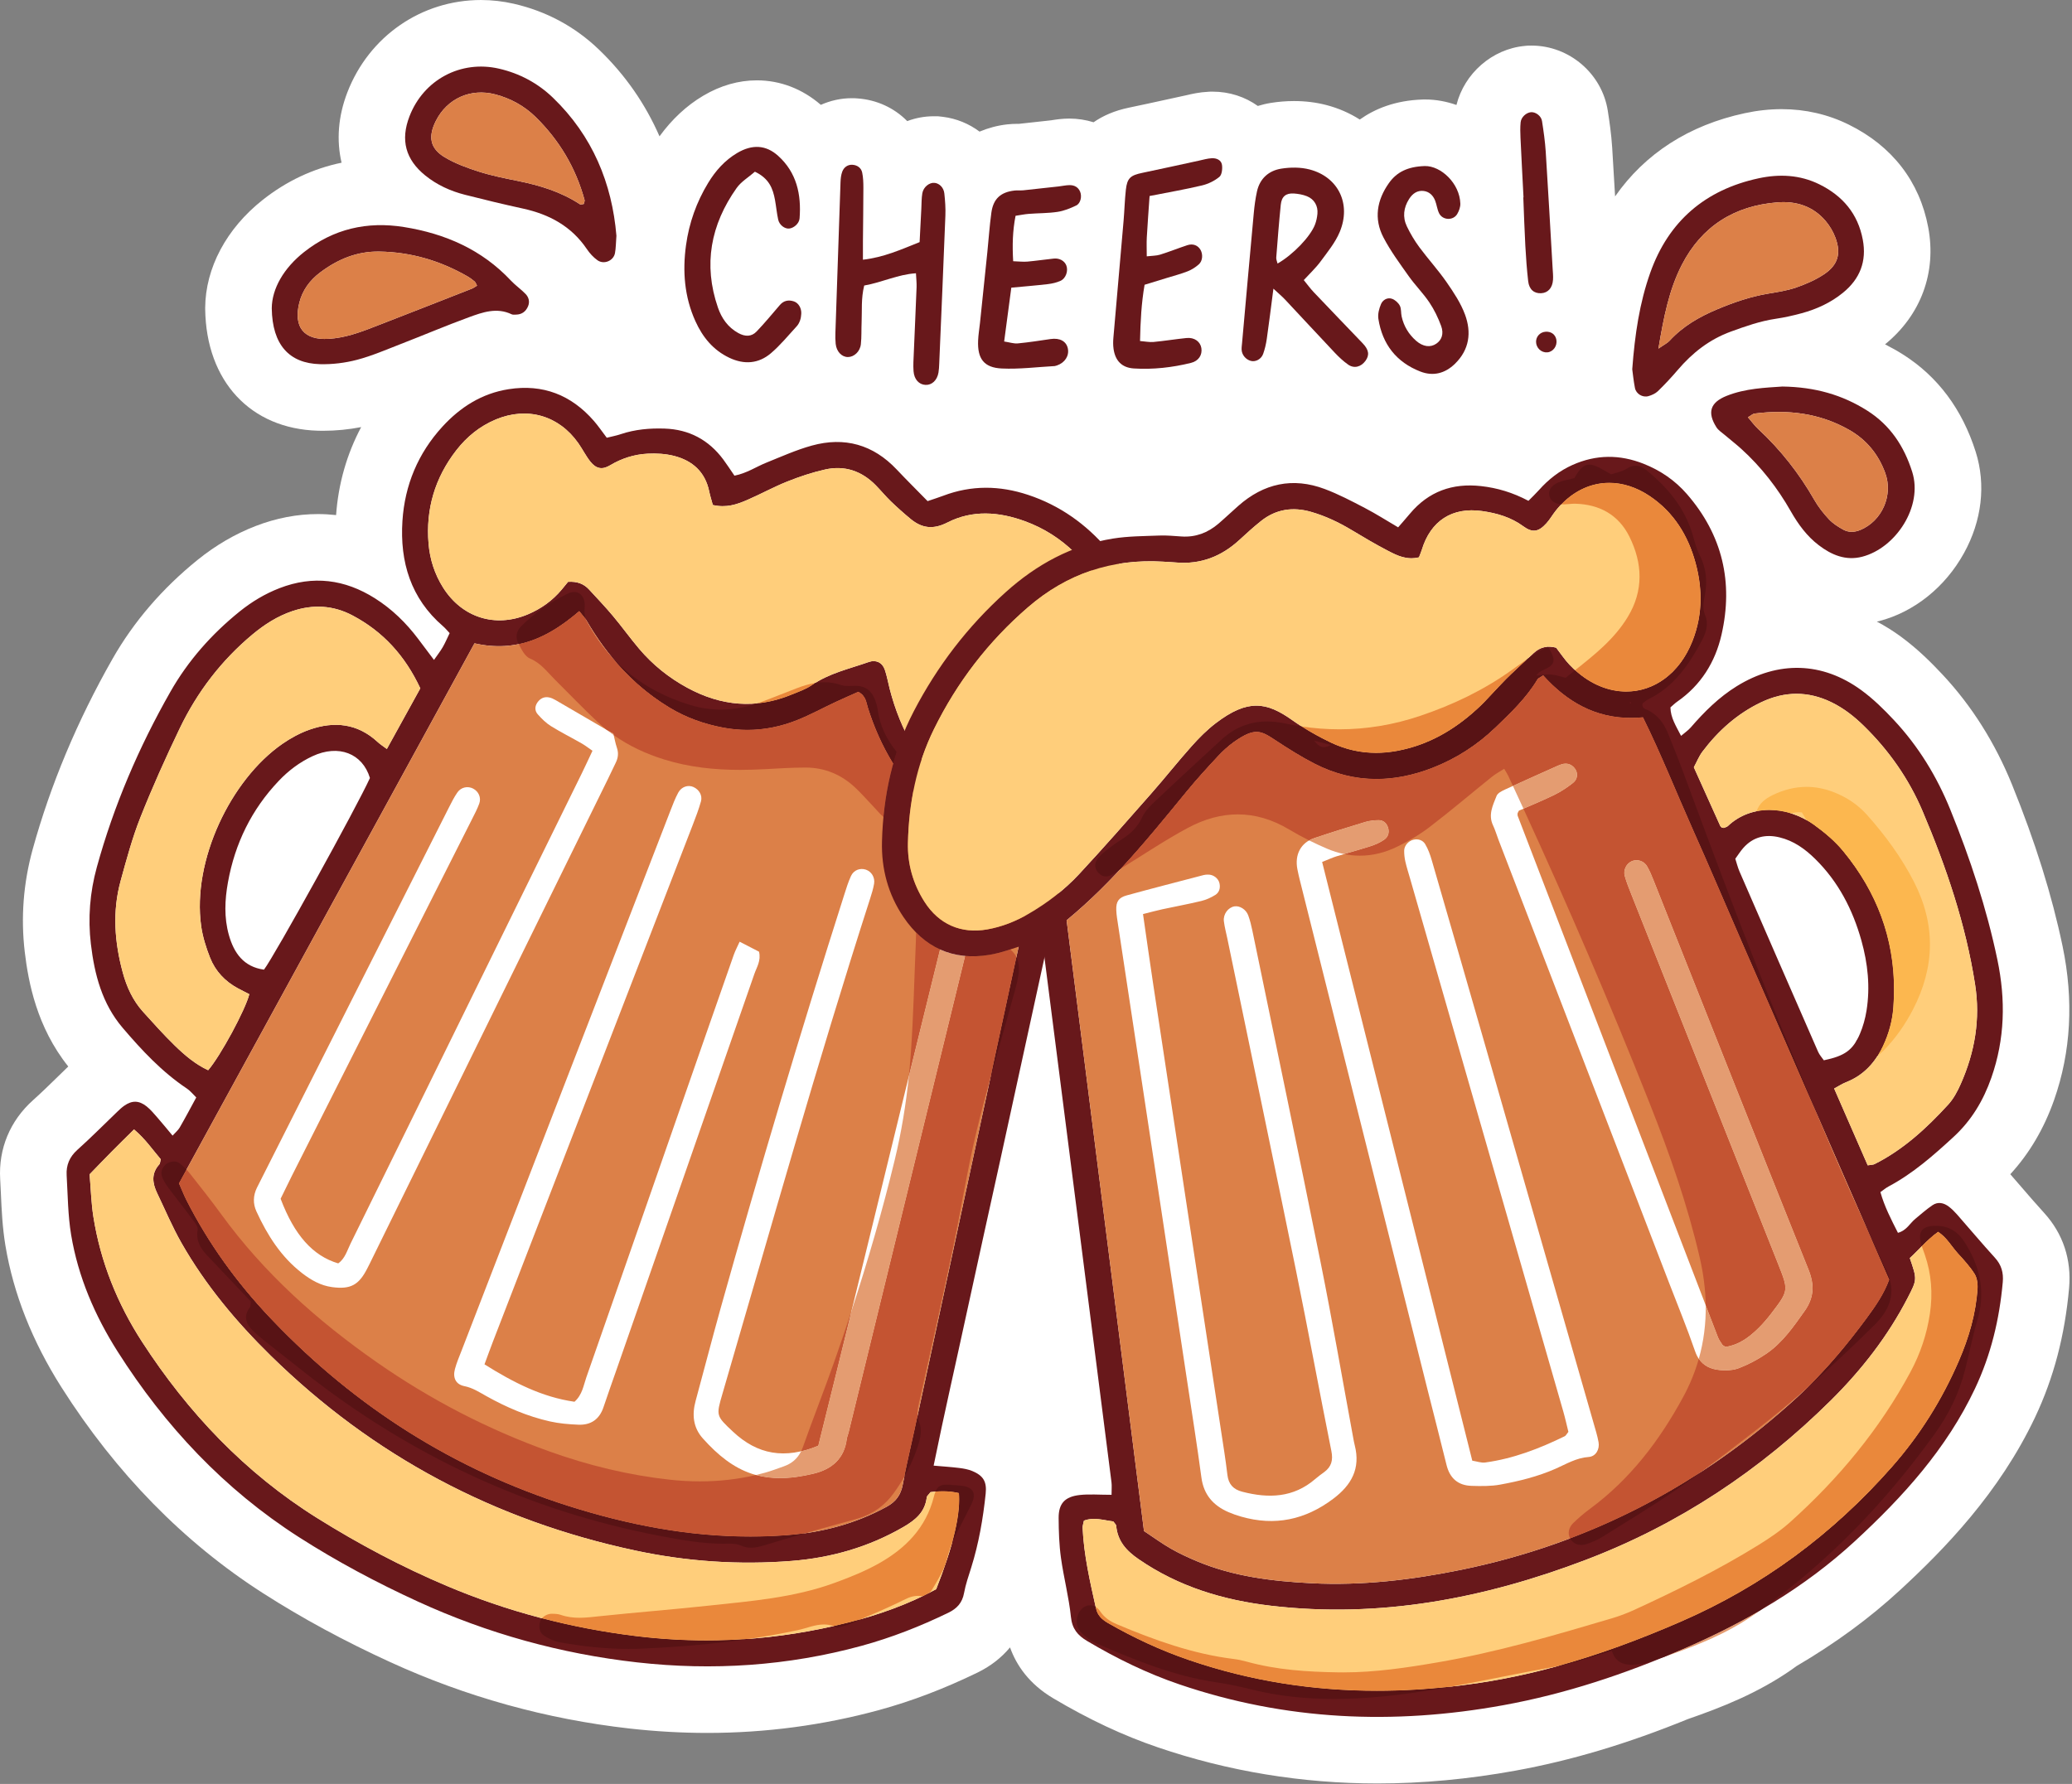 <?xml version="1.0" encoding="UTF-8"?> <svg xmlns="http://www.w3.org/2000/svg" width="778" height="670" viewBox="0 0 778 670" fill="none"><rect x="0" y="0" width="778" height="670" fill="#808080" stroke="none"/><g clip-path="url(#clip0_3098_774)"><path d="M758.868 445.659C757.522 444.105 756.181 442.551 754.831 441.001C761.993 433.205 767.522 423.826 771.297 413.055C777.626 395.017 778.689 375.605 774.46 355.355C770.447 336.138 764.247 316.313 755.506 294.738C749.122 278.988 740.343 265.076 729.422 253.392C725.535 249.23 720.226 243.834 713.655 239.03C710.764 236.917 707.772 235.059 704.706 233.438L705.535 233.28C718.739 229.842 730.36 220.538 737.426 207.759C744.176 195.55 745.743 182.038 741.843 169.696C736.793 153.725 727.614 141.425 714.568 133.146C712.355 131.742 710.093 130.496 707.801 129.321L707.814 129.313C721.297 118.313 727.201 102.292 724.01 85.371C720.772 68.167 710.464 54.834 694.201 46.813C686.385 42.95 677.897 40.992 668.976 40.992C664.455 40.992 659.785 41.504 655.097 42.517C634.126 47.025 617.643 57.704 606.439 73.763C606.08 67.638 605.735 61.513 605.343 55.388C605.022 50.367 604.326 45.65 603.705 41.642C601.543 27.663 589.243 17.125 575.093 17.125L573.697 17.138L572.555 17.242C560.201 18.379 549.826 27.638 546.872 39.425C543.143 38.113 539.205 37.363 535.151 37.363L534.23 37.375C523.897 37.692 516.259 40.863 510.576 44.892C506.784 42.484 502.564 40.63 498.047 39.455C494.214 38.455 490.122 37.95 485.884 37.95C482.98 37.95 480.026 38.188 477.114 38.659C475.455 38.921 473.859 39.33 472.293 39.792C467.547 36.392 461.672 34.417 455.297 34.417L454.401 34.425L453.78 34.459C450.272 34.63 447.464 35.292 445.605 35.734L437.476 37.509C432.964 38.5 428.451 39.484 423.943 40.421C418.422 41.559 414.08 43.517 410.622 45.917C407.743 45.025 404.68 44.529 401.468 44.529C398.693 44.546 396.413 44.904 395.055 45.121L394.718 45.175L392.834 45.388C389.409 45.771 385.984 46.159 382.605 46.509L382.159 46.504C380.801 46.504 379.451 46.567 378.155 46.717C374.426 47.138 370.993 48.1 367.805 49.429C363.863 46.484 359.168 44.505 354.009 43.871L352.13 43.663H350.609C347.147 43.663 343.784 44.3 340.647 45.484C335.838 40.584 329.268 37.463 321.922 36.959L320.722 36.879H319.826C315.709 36.879 311.793 37.792 308.209 39.375C301.251 33.367 292.972 30.175 284.193 30.175C277.318 30.175 270.543 32.113 264.084 35.934C257.755 39.671 252.272 44.838 247.634 51.2C242.334 39.063 234.813 28.175 224.972 18.696C215.993 10.046 205.209 4.225 192.938 1.413C188.872 0.479 184.713 0.004 180.588 0.004C158.259 0.004 138.576 13.608 130.438 34.663C126.942 43.709 126.297 52.738 128.255 61.104C117.563 63.325 107.617 67.967 98.605 75.1C85.009 85.867 77.151 100.63 77.042 115.605L77.047 116.121C77.413 143.159 94.051 161.075 119.434 161.763C120.076 161.779 120.713 161.788 121.359 161.788C126.122 161.788 130.897 161.317 135.613 160.405C130.242 170.496 127.038 181.663 126.197 193.45C123.934 193.2 121.659 193.067 119.376 193.067C111.555 193.067 103.667 194.588 95.938 197.575C88.28 200.538 80.976 204.8 74.23 210.246C60.955 220.967 50.192 233.488 42.246 247.455C29.034 270.671 18.947 294.755 12.255 319.034C8.772 331.688 7.776 344.63 9.296 357.505C10.659 368.992 13.838 385.763 25.634 400.542C24.384 401.751 23.142 402.963 21.901 404.176C18.617 407.384 15.513 410.409 12.392 413.201C3.776 420.913 -0.599 431.442 0.067 442.851C0.176 444.646 0.255 446.451 0.334 448.255C0.597 454.184 0.892 460.913 2.046 467.867C5.042 485.863 12.109 503.734 23.051 520.984C43.547 553.284 69.038 579.326 98.813 598.388C113.547 607.822 129.151 616.276 146.509 624.226C174.98 637.276 205.23 645.667 236.434 649.18C246.188 650.276 256.001 650.834 265.593 650.834C287.488 650.834 309.168 647.942 330.038 642.251C342.28 638.905 354.363 634.313 366.98 628.192C371.893 625.813 376.022 622.597 379.243 618.709C381.605 625.309 386.322 632.388 395.447 637.809C408.872 645.78 421.73 651.813 434.755 656.247C461.159 665.251 488.893 669.813 517.18 669.813H517.184C534.005 669.813 551.422 668.201 568.947 665.013C589.935 661.201 611.143 654.863 633.76 645.638C646.514 641.222 660.026 635.884 672.73 627.055C673.351 626.622 673.955 626.18 674.56 625.73C689.23 617.117 701.96 607.767 713.447 597.176C729.964 581.938 750.651 560.784 764.151 532.251C771.131 517.492 775.301 501.63 776.906 483.767C777.868 473.076 774.631 463.313 767.535 455.53C764.585 452.292 761.726 448.976 758.868 445.659Z" fill="white"></path><path d="M622.713 130.929C624.872 129.421 626.076 128.863 626.905 127.959C631.901 122.517 638.08 118.967 644.822 116.146C650.992 113.554 657.247 111.404 663.863 110.288C667.417 109.696 671.034 109.146 674.417 107.979C678.051 106.721 681.692 105.146 684.876 103.025C690.142 99.517 691.372 95.196 689.167 89.258C688.313 86.979 686.992 84.733 685.401 82.888C680.701 77.429 674.413 75.454 667.434 76C651.238 77.258 638.963 84.958 631.513 99.446C626.676 108.85 624.684 119.196 622.713 130.929ZM612.88 138.688C613.859 125.533 615.634 113.717 619.647 102.413C626.526 83.033 640.33 71.263 660.351 66.958C668.088 65.292 675.842 65.625 683.138 69.229C691.872 73.538 697.605 80.246 699.442 89.996C700.98 98.142 698.372 104.754 692.013 109.938C687.422 113.688 682.134 116.109 676.459 117.65C673.251 118.521 669.984 119.25 666.697 119.734C660.884 120.596 655.434 122.529 649.938 124.525C641.842 127.475 635.442 132.521 629.942 138.971C627.609 141.708 625.142 144.35 622.567 146.858C621.63 147.771 620.263 148.404 618.98 148.771C616.759 149.404 614.326 147.938 613.892 145.704C613.363 142.996 613.097 140.238 612.88 138.688Z" fill="#68181B"></path><path d="M622.714 130.93C624.685 119.196 626.676 108.851 631.514 99.446C638.964 84.959 651.239 77.259 667.435 76.001C674.414 75.455 680.701 77.43 685.401 82.888C686.993 84.734 688.314 86.98 689.168 89.259C691.372 95.196 690.143 99.517 684.876 103.026C681.693 105.146 678.051 106.721 674.418 107.98C671.035 109.146 667.418 109.696 663.864 110.288C657.247 111.405 650.993 113.555 644.822 116.146C638.081 118.967 631.901 122.517 626.906 127.959C626.076 128.863 624.872 129.421 622.714 130.93Z" fill="#DC8048"></path><path d="M179.113 107.279C178.759 106.638 178.596 106.05 178.209 105.721C177.38 105.004 176.48 104.338 175.53 103.792C165.271 97.913 154.321 94.659 142.409 94.484C133.946 94.355 126.763 97.404 120.205 102.334C116.35 105.225 113.555 108.996 112.38 113.729C110.121 122.838 114.138 127.829 123.384 127.259C126.396 127.079 129.434 126.471 132.33 125.625C136.034 124.546 139.625 123.088 143.23 121.688C154.555 117.296 165.863 112.859 177.167 108.417C177.863 108.146 178.471 107.659 179.113 107.279ZM102.042 115.784C102.1 108.375 106.575 100.679 114.125 94.7C125.196 85.938 137.859 83.05 151.717 85.271C167.205 87.759 180.942 93.754 191.863 105.404C193.559 107.213 195.659 108.642 197.371 110.434C198.559 111.679 198.996 113.354 198.263 115.063C197.425 117.013 195.938 118.117 193.763 118.159C193.213 118.167 192.58 118.259 192.121 118.038C186.525 115.354 181.175 117.279 176 119.175C167.413 122.321 158.988 125.904 150.463 129.209C145.038 131.313 139.655 133.659 134.055 135.129C129.563 136.309 124.755 136.896 120.113 136.771C108.671 136.459 102.229 129.579 102.042 115.784Z" fill="#68181B"></path><path d="M179.113 107.279C178.471 107.658 177.863 108.146 177.167 108.417C165.863 112.858 154.555 117.296 143.229 121.688C139.625 123.088 136.034 124.546 132.33 125.625C129.434 126.471 126.396 127.079 123.384 127.258C114.138 127.829 110.121 122.838 112.379 113.729C113.554 108.996 116.35 105.225 120.204 102.333C126.763 97.404 133.946 94.354 142.409 94.483C154.321 94.658 165.271 97.912 175.53 103.792C176.48 104.338 177.38 105.004 178.209 105.721C178.596 106.05 178.759 106.638 179.113 107.279Z" fill="#DC8048"></path><path d="M219.176 76.621C219.292 76.113 219.609 75.546 219.488 75.104C216.196 63.05 210.017 52.658 201.113 43.938C196.884 39.796 191.763 36.979 186.026 35.463C176.717 33 167.863 37.004 163.638 45.45C160.692 51.338 161.455 55.742 166.967 59.054C170.951 61.446 175.467 63.079 179.921 64.496C184.667 66 189.592 66.975 194.484 67.967C202.701 69.629 210.617 72.021 217.701 76.683C218.034 76.904 218.676 76.654 219.176 76.621ZM231.455 88.542C231.246 91.229 231.267 93.192 230.909 95.083C230.367 97.95 226.771 99.467 224.342 97.742C222.801 96.65 221.434 95.146 220.371 93.571C214.584 84.992 206.288 80.513 196.421 78.346C189.109 76.746 181.826 75 174.576 73.146C169.155 71.763 164.105 69.471 159.713 65.929C152.251 59.908 150.309 52.592 153.759 43.671C159.076 29.908 173.03 22.492 187.342 25.779C195.113 27.562 201.951 31.233 207.626 36.7C222.501 51.033 229.817 68.871 231.455 88.542Z" fill="#68181B"></path><path d="M219.176 76.621C218.676 76.654 218.034 76.904 217.701 76.683C210.617 72.021 202.701 69.629 194.484 67.967C189.592 66.975 184.667 66 179.921 64.496C175.467 63.079 170.951 61.446 166.967 59.054C161.455 55.742 160.692 51.338 163.638 45.45C167.863 37.004 176.717 33 186.026 35.463C191.763 36.979 196.884 39.796 201.113 43.938C210.017 52.658 216.196 63.05 219.488 75.104C219.609 75.546 219.292 76.113 219.176 76.621Z" fill="#DC8048"></path><path d="M656.322 156.704C657.693 158.292 658.788 159.829 660.147 161.092C668.563 168.888 675.543 177.784 681.243 187.742C682.747 190.363 684.668 192.813 686.734 195.021C688.209 196.6 690.151 197.829 692.063 198.892C694.084 200.017 696.313 199.946 698.497 199.046C706.659 195.68 710.934 186.017 707.872 177.642C705.301 170.617 700.843 165.142 694.276 161.421C683.193 155.134 671.276 153.738 658.855 155.313C658.113 155.404 657.447 156.071 656.322 156.704ZM669.263 145.167C681.509 145.342 691.789 148.292 701.159 154.246C709.751 159.7 714.959 167.596 718.005 177.234C722.101 190.196 711.868 205.796 699.238 209.084C693.084 210.684 687.743 208.45 682.926 204.775C678.43 201.355 675.159 196.854 672.397 192C667.413 183.234 661.305 175.379 653.838 168.6C651.793 166.746 649.593 165.054 647.484 163.259C646.447 162.375 645.201 161.596 644.497 160.479C640.968 154.909 642.13 151.154 648.305 148.679C655.38 145.846 662.922 145.613 669.263 145.167Z" fill="#68181B"></path><path d="M656.322 156.704C657.447 156.071 658.114 155.404 658.856 155.313C671.276 153.738 683.193 155.133 694.276 161.421C700.843 165.142 705.301 170.617 707.872 177.642C710.935 186.017 706.66 195.679 698.497 199.046C696.314 199.946 694.085 200.017 692.064 198.892C690.151 197.829 688.21 196.6 686.735 195.021C684.668 192.813 682.747 190.363 681.243 187.742C675.543 177.783 668.564 168.888 660.147 161.092C658.789 159.829 657.693 158.292 656.322 156.704Z" fill="#DC8048"></path><path d="M572.051 74.117C571.667 66.655 571.263 59.192 570.917 51.73C570.83 49.8 570.78 47.846 570.972 45.934C571.163 43.996 573.067 42.3 574.842 42.138C576.555 41.98 578.693 43.5 578.997 45.463C579.593 49.288 580.147 53.13 580.397 56.992C581.33 71.629 582.143 86.279 582.993 100.921C583.072 102.305 583.226 103.696 583.13 105.067C582.917 108.159 581.247 109.984 578.688 110.125C576.034 110.275 574.159 108.725 573.805 105.613C573.305 101.213 572.98 96.792 572.738 92.371C572.405 86.292 572.222 80.209 571.976 74.121L572.051 74.117Z" fill="#68181B"></path><path d="M581.031 132.329C578.785 132.538 576.793 130.704 576.764 128.392C576.743 126.404 578.239 124.775 580.247 124.596C582.393 124.404 584.043 125.609 584.393 127.613C584.793 129.909 583.21 132.125 581.031 132.329Z" fill="#68181B"></path><path d="M479.701 98.98C485.447 95.713 492.03 88.888 493.768 84.325C494.255 83.046 494.547 81.655 494.672 80.292C494.947 77.321 493.476 74.78 490.693 73.68C489.184 73.088 487.501 72.788 485.872 72.675C482.834 72.471 481.222 73.784 480.905 76.909C480.234 83.509 479.722 90.13 479.209 96.746C479.155 97.451 479.518 98.188 479.701 98.98ZM478.147 108.409C477.184 115.796 476.48 121.559 475.651 127.305C475.376 129.205 474.934 131.113 474.289 132.921C473.572 134.921 471.434 136 469.693 135.55C467.809 135.067 466.309 133.317 466.209 131.363C466.168 130.542 466.293 129.709 466.368 128.884C467.826 112.621 469.264 96.355 470.768 80.088C471.018 77.346 471.38 74.592 471.972 71.9C473.043 67.042 476.409 64.088 481.076 63.342C484.539 62.784 488.364 62.767 491.73 63.646C502.522 66.459 507.447 76.605 503.039 87.125C501.364 91.121 498.468 94.646 495.859 98.192C494.084 100.609 491.839 102.684 489.547 105.192C490.909 106.859 492.005 108.384 493.289 109.734C499.384 116.159 505.53 122.538 511.659 128.93C513.989 131.359 514.301 133.346 512.701 135.53C511.014 137.834 508.434 138.509 506.184 136.921C504.393 135.655 502.751 134.125 501.239 132.525C494.959 125.884 488.768 119.163 482.514 112.5C481.451 111.367 480.247 110.367 478.147 108.409Z" fill="#68181B"></path><path d="M324.493 107.238C323.28 112.15 323.713 116.588 323.522 120.967C323.397 123.729 323.538 126.517 323.243 129.263C322.943 132.05 320.68 134.088 318.38 134.096C316.051 134.1 314.084 132.038 313.784 129.142C313.643 127.767 313.634 126.371 313.68 124.992C314.301 106.159 314.93 87.325 315.597 68.496C315.647 67.133 315.784 65.696 316.263 64.438C316.893 62.792 318.318 61.763 320.134 61.892C321.901 62.013 323.372 63.046 323.738 64.813C324.13 66.683 324.184 68.654 324.184 70.579C324.176 77.229 324.072 83.879 324.018 90.533C324.001 92.717 324.013 94.904 324.013 97.538C331.859 96.65 338.33 93.713 345.297 90.933C345.518 86.608 345.726 82.488 345.943 78.371C346.047 76.438 345.993 74.479 346.318 72.579C346.73 70.196 349.009 68.442 350.972 68.683C352.759 68.904 354.343 70.433 354.584 72.663C354.884 75.409 355.084 78.196 354.976 80.954C354.259 99.504 353.451 118.054 352.663 136.604C352.618 137.708 352.568 138.825 352.384 139.917C351.888 142.838 349.893 144.688 347.48 144.554C345.063 144.421 343.255 142.504 343.022 139.413C342.851 137.217 343.013 134.988 343.105 132.775C343.447 124.471 343.843 116.163 344.159 107.859C344.218 106.242 344.022 104.613 343.926 102.634C337.143 103.05 331.393 106.008 324.493 107.238Z" fill="#68181B"></path><path d="M283.455 64.488C281.03 66.604 278.28 68.221 276.601 70.596C266.851 84.359 263.989 99.363 269.58 115.542C270.951 119.517 273.318 122.934 277.214 125.079C279.718 126.459 282.13 126.546 284.084 124.504C287.147 121.321 289.951 117.879 292.843 114.534C294.301 112.85 296.122 112.534 298.114 113.2C299.872 113.796 301.005 115.809 300.859 117.896C300.805 118.717 300.689 119.563 300.414 120.329C300.134 121.1 299.747 121.892 299.197 122.488C296.005 125.942 293.014 129.654 289.447 132.679C284.818 136.613 279.43 137.013 273.855 134.371C267.768 131.479 263.83 126.629 261.118 120.638C256.976 111.488 256.239 101.871 257.589 92.088C258.734 83.767 261.505 75.925 265.889 68.713C268.664 64.146 272.147 60.209 276.793 57.463C282.401 54.15 287.568 54.371 292.172 58.521C299.143 64.8 300.922 73.046 300.23 82.008C300.08 83.95 298.076 85.65 296.343 85.834C294.655 86.013 292.626 84.509 292.189 82.463C291.664 80.029 291.443 77.525 290.993 75.071C290.218 70.875 288.843 67.038 283.455 64.488Z" fill="#68181B"></path><path d="M431.647 73.617C431.264 79.275 430.881 84.221 430.601 89.183C430.485 91.35 430.585 93.534 430.585 96.271C432.543 96.038 434.147 96.084 435.601 95.638C439.043 94.571 442.393 93.213 445.818 92.084C447.96 91.375 449.851 92.154 450.81 93.9C451.722 95.563 451.572 98.008 450.131 99.288C448.918 100.358 447.468 101.296 445.964 101.888C443.389 102.9 440.689 103.596 438.043 104.413C435.401 105.229 432.76 106.033 429.772 106.95C428.576 113.858 428.218 120.658 428.06 128.071C430.01 128.225 431.593 128.575 433.126 128.433C437.268 128.042 441.381 127.367 445.522 126.946C448.46 126.65 450.701 128.283 451.093 130.733C451.497 133.284 450.085 135.575 447.214 136.284C440.172 138.025 432.981 138.833 425.739 138.383C421.218 138.1 418.731 135.454 418.114 130.983C417.926 129.625 417.939 128.208 418.06 126.833C419.314 112.179 420.626 97.529 421.889 82.871C422.222 79 422.314 75.104 422.743 71.246C423.235 66.867 424.476 65.834 428.993 64.904C436.056 63.442 443.089 61.858 450.139 60.342C451.764 59.992 453.385 59.508 455.022 59.425C456.781 59.338 458.576 60.1 458.835 61.938C459.047 63.408 458.81 65.638 457.856 66.429C456.022 67.942 453.643 69.096 451.314 69.646C445.126 71.121 438.843 72.2 431.647 73.617Z" fill="#68181B"></path><path d="M534.997 62.363C541.051 62.25 548.105 68.875 548.33 76.467C548.372 77.763 547.842 79.213 547.172 80.359C545.659 82.946 541.63 82.767 540.334 80.054C539.63 78.584 539.463 76.867 538.863 75.334C538.117 73.425 536.701 72.009 534.626 71.73C532.167 71.4 530.372 72.725 529.101 74.717C527.017 77.984 526.584 81.529 528.255 85.021C529.563 87.754 531.147 90.413 532.947 92.85C536.242 97.304 540.013 101.425 543.167 105.975C545.83 109.817 548.513 113.846 550.105 118.192C552.538 124.825 551.767 131.288 546.326 136.609C542.547 140.3 538.088 141.388 533.317 139.538C524.326 136.046 519.034 129.271 517.559 119.742C517.284 117.967 517.822 115.879 518.555 114.184C519.217 112.65 520.934 111.592 522.684 112.217C523.842 112.629 525.038 113.709 525.609 114.8C526.209 115.963 525.992 117.517 526.292 118.859C527.097 122.488 528.934 125.542 531.73 127.992C534.297 130.238 537.072 130.609 539.313 129.071C541.322 127.692 542.213 125.388 541.122 122.413C539.984 119.334 538.522 116.288 536.692 113.567C534.38 110.129 531.384 107.15 528.984 103.763C525.63 99.021 522.13 94.3 519.459 89.175C515.797 82.15 516.997 75.146 521.509 68.767C524.409 64.671 528.501 62.563 534.997 62.363Z" fill="#68181B"></path><path d="M381.326 81.046C380.205 86.755 380.085 92.15 380.43 98.109C382.593 98.18 384.193 98.388 385.768 98.25C389.076 97.959 392.368 97.45 395.672 97.113C397.855 96.888 399.718 97.98 400.393 99.713C401.16 101.684 400.243 104.53 398.235 105.455C396.76 106.13 395.085 106.509 393.464 106.705C389.076 107.221 384.664 107.571 379.73 108.038C378.843 114.717 377.976 121.234 377.043 128.255C379.101 128.563 380.668 129.113 382.164 128.971C386.293 128.58 390.397 127.93 394.505 127.33C397.926 126.83 400.397 128.159 400.96 130.892C401.522 133.634 399.855 136.221 396.855 137.259L396.055 137.48C389.422 137.842 382.76 138.705 376.155 138.396C369.414 138.08 366.976 134.688 367.264 127.905C367.355 125.692 367.735 123.488 367.968 121.28C368.893 112.455 369.818 103.625 370.722 94.792C371.235 89.825 371.555 84.838 372.239 79.892C372.955 74.655 375.726 72.15 380.96 71.559C382.06 71.434 383.185 71.575 384.285 71.467C388.693 71.013 393.093 70.513 397.497 70.021C398.872 69.867 400.239 69.538 401.614 69.53C403.389 69.513 404.847 70.267 405.576 72.009C406.305 73.763 405.76 76.371 404.097 77.175C401.885 78.246 399.505 79.2 397.105 79.567C393.551 80.109 389.91 80.038 386.314 80.321C384.71 80.442 383.118 80.775 381.326 81.046Z" fill="#68181B"></path><path d="M99.118 364.175C103.034 359.08 134.139 302.771 138.905 292.192C136.109 282.95 127.13 279.438 117.347 284C112.497 286.263 108.322 289.417 104.668 293.267C94.447 304.017 88.218 316.788 85.593 331.355C84.397 337.975 84.101 344.6 85.934 351.142C87.847 357.971 91.518 363.113 99.118 364.175ZM157.818 258.513C152.059 246.2 143.772 237.179 132.372 231.15C125.164 227.334 117.593 226.892 109.801 229.509C104.176 231.409 99.322 234.521 94.814 238.275C83.122 248.025 74.055 259.884 67.497 273.542C62.222 284.534 57.214 295.675 52.718 307.004C49.663 314.709 47.509 322.788 45.305 330.796C42.126 342.342 43.009 353.896 46.118 365.321C47.584 370.717 49.901 375.775 53.697 379.98C57.601 384.3 61.489 388.655 65.659 392.709C69.397 396.342 73.405 399.742 78.155 401.938C82.726 396.667 92.097 379.354 93.614 373.384C92.226 372.671 90.747 371.946 89.301 371.167C84.484 368.563 80.868 364.721 78.876 359.688C77.364 355.863 76.093 351.817 75.526 347.759C72.101 323.2 86.614 292.846 106.022 279.371C109.176 277.184 112.68 275.271 116.293 274.009C125.584 270.767 134.318 271.713 141.847 278.709C142.772 279.567 143.868 280.246 145.255 281.292C149.53 273.542 153.534 266.284 157.818 258.513ZM349.385 560.4C348.605 561.442 348.039 561.85 347.985 562.326C347.339 567.892 343.755 570.863 339.164 573.521C326.155 581.051 312.093 585.055 297.289 586.23C277.539 587.801 257.914 586.476 238.497 582.321C185.847 571.059 140.118 546.892 101.639 509.134C88.693 496.434 77.147 482.613 68.147 466.834C64.718 460.825 62.026 454.4 59.026 448.15C57.226 444.405 56.709 440.734 59.818 437.305C60.143 436.95 60.114 436.28 60.351 435.38C57.305 431.813 54.538 427.717 50.322 424.18C47.284 427.192 44.543 429.871 41.847 432.6C39.143 435.334 36.48 438.117 33.647 441.038C34.114 446.509 34.247 451.788 35.063 456.963C37.743 473.934 44.076 489.638 53.355 503.963C70.618 530.596 92.072 553.23 119.168 570.171C134.73 579.901 150.901 588.484 167.801 595.634C190.426 605.205 214.01 611.405 238.364 614.417C265.36 617.763 292.139 616.076 318.518 609.376C330.08 606.442 341.305 602.438 351.526 596.842C357.93 580.505 360.71 568.871 360.064 560.755C356.672 559.942 353.147 559.892 349.385 560.4ZM267.651 189.663C267.139 187.767 266.63 186.188 266.297 184.575C264.785 177.217 259.993 172.971 253.035 171.209C249.872 170.413 246.447 170.217 243.172 170.388C238.147 170.65 233.422 172.146 229.01 174.788C226.072 176.546 223.805 176.025 221.689 173.384C219.972 171.234 218.739 168.704 217.147 166.442C209.83 156.038 198.014 152.642 186.255 157.504C180.201 160.013 175.284 164.021 171.309 169.142C163.305 179.463 159.826 191.196 160.918 204.204C161.414 210.084 163.201 215.629 166.359 220.654C173.476 231.959 185.968 235.913 198.26 230.704C203.18 228.617 207.455 225.563 210.905 221.438C211.772 220.4 212.622 219.346 213.297 218.517C216.697 218.288 219.205 219.25 221.205 221.421C224.21 224.684 227.276 227.9 230.122 231.296C233.51 235.334 236.585 239.634 239.989 243.659C245.06 249.646 251.11 254.509 258.005 258.263C270.68 265.163 283.764 266.434 297.268 260.863C299.83 259.805 302.555 258.909 304.797 257.346C311.31 252.817 318.935 251.188 326.205 248.625C328.876 247.684 331.28 248.784 332.218 251.488C333.035 253.834 333.451 256.321 334.072 258.738C338.126 274.475 345.843 288.025 358.218 298.717C364.601 304.225 371.785 308.259 380.089 310.25C395.805 314.025 410.272 308.509 419.276 295.104C423.693 288.529 426.406 281.225 427.235 273.417C429.964 247.763 422.039 225.8 403.664 207.692C398.272 202.384 391.972 198.35 384.814 195.742C375.039 192.179 365.13 191.438 355.71 196.254C350.435 198.946 346.205 198.429 341.955 194.934C339.393 192.821 336.91 190.609 334.518 188.304C332.522 186.379 330.76 184.213 328.814 182.238C323.551 176.879 317.143 174.688 309.83 176.329C304.993 177.413 300.226 179.004 295.618 180.846C290.472 182.896 285.593 185.604 280.497 187.804C276.689 189.446 272.743 190.834 267.651 189.663ZM178.168 241.613C140.989 309.567 104.097 376.992 67.197 444.438C68.243 446.805 69.038 448.863 70.03 450.821C78.263 467.034 88.822 481.638 101.289 494.817C132.643 527.955 169.893 551.796 213.48 565.621C240.201 574.101 267.414 578.701 295.53 576.563C308.697 575.555 321.205 572.267 332.88 565.905C336.364 564.005 338.235 561.488 338.955 557.613C340.226 550.792 341.864 544.042 343.326 537.259C356.655 475.417 369.989 413.575 383.301 351.73C385.435 341.83 387.468 331.909 389.543 322.038C388.776 321.75 388.276 321.434 387.751 321.392C369.818 320.017 355.66 311.45 343.96 298.309C335.522 288.834 329.701 277.859 325.889 265.788C325.235 263.729 325.185 261.35 322.272 259.809C319.651 260.979 316.63 262.284 313.651 263.675C308.88 265.909 304.239 268.454 299.355 270.409C290.41 273.984 281.147 275.054 271.564 273.263C264.376 271.921 257.643 269.513 251.397 265.738C238.005 257.646 227.972 246.363 220.164 232.942C219.518 231.825 218.58 230.884 217.497 229.5C206.176 239.238 194.055 245.254 178.168 241.613ZM275.776 178.646C280.443 177.717 283.905 175.309 287.714 173.775C293.36 171.5 298.964 168.971 304.805 167.354C317.093 163.95 327.83 166.946 336.68 176.313C340.472 180.329 344.397 184.217 348.297 188.204C350.593 187.417 352.414 186.85 354.193 186.179C364.76 182.171 375.347 182.317 385.997 185.846C397.926 189.792 407.793 196.838 415.868 206.288C431.956 225.129 439.235 247 437.268 271.746C436.539 280.975 433.826 289.713 429.101 297.746C423.572 307.142 415.976 314.171 405.747 318.2C404.456 318.709 403.189 319.271 401.922 319.838C401.685 319.946 401.505 320.171 400.626 320.904C396.581 339.429 392.393 358.642 388.201 377.846C384.001 397.092 379.818 416.346 375.601 435.592C371.447 454.567 367.197 473.521 363.105 492.509C358.96 511.713 354.543 530.863 350.564 550.446C354.276 550.771 357.28 550.959 360.264 551.334C361.889 551.538 363.568 551.842 365.072 552.467C369.197 554.192 370.576 556.438 370.105 560.951C369.126 570.351 367.518 579.638 364.689 588.684C363.693 591.859 362.58 595.034 361.985 598.292C361.314 601.955 359.339 604.117 356.076 605.701C345.555 610.796 334.73 615.055 323.451 618.134C295.785 625.684 267.61 627.526 239.226 624.334C210.643 621.121 183.134 613.513 156.926 601.501C141.518 594.438 126.58 586.48 112.293 577.334C84.197 559.346 61.926 535.584 44.159 507.588C35.639 494.159 29.338 479.567 26.709 463.763C25.488 456.417 25.463 448.859 25.026 441.388C24.805 437.609 26.101 434.484 29.068 431.83C34.234 427.205 39.109 422.25 44.122 417.45C44.922 416.68 45.743 415.917 46.643 415.28C49.547 413.238 52.172 413.238 55.034 415.513C56.538 416.709 57.793 418.234 59.068 419.688C60.889 421.759 62.622 423.909 64.797 426.505C65.868 425.313 66.88 424.496 67.489 423.45C69.572 419.85 71.509 416.167 73.693 412.167C72.484 411 71.476 409.696 70.18 408.83C60.834 402.592 53.268 394.48 46.047 386.009C38.339 376.963 35.48 366.005 34.126 354.563C32.972 344.813 33.743 335.171 36.359 325.675C42.734 302.53 52.126 280.638 63.976 259.817C70.626 248.125 79.455 238.163 89.934 229.696C94.497 226.017 99.447 223.025 104.951 220.896C117.568 216.013 129.455 217.567 140.751 224.684C147.164 228.729 152.509 233.946 157.055 239.996C158.876 242.421 160.697 244.842 162.955 247.842C164.247 245.979 165.364 244.575 166.247 243.042C167.201 241.388 167.943 239.613 168.834 237.779C167.897 236.788 167.214 235.934 166.397 235.229C154.209 224.759 150.105 211.013 151.109 195.609C151.984 182.213 156.959 170.242 166.114 160.246C172.855 152.888 180.951 147.738 190.989 146.167C203.859 144.146 214.489 148.329 222.989 158.075C224.622 159.95 226.026 162.029 227.83 164.404C229.518 163.979 231.364 163.638 233.122 163.046C238.476 161.254 243.993 160.775 249.568 160.963C258.751 161.271 266.101 165.204 271.585 172.575C272.901 174.346 274.097 176.204 275.776 178.646Z" fill="#68181B"></path><path d="M387.751 321.392C369.817 320.017 355.659 311.451 343.959 298.309C335.522 288.834 329.701 277.859 325.888 265.788C325.234 263.73 325.184 261.35 322.272 259.809C319.651 260.98 316.63 262.284 313.651 263.675C308.88 265.909 304.238 268.455 299.355 270.409C290.409 273.984 281.146 275.055 271.563 273.263C264.376 271.921 257.642 269.513 251.396 265.738C238.005 257.646 227.971 246.363 220.163 232.942C219.517 231.825 218.58 230.884 217.496 229.5C206.176 239.238 194.055 245.255 178.167 241.613C140.988 309.567 104.096 376.992 67.196 444.438C68.242 446.805 69.038 448.863 70.03 450.822C78.263 467.034 88.821 481.638 101.288 494.817C132.642 527.955 169.896 551.797 213.48 565.622C240.201 574.101 267.413 578.701 295.53 576.563C308.697 575.555 321.205 572.267 332.88 565.905C336.363 564.005 338.234 561.488 338.955 557.613C340.226 550.792 341.863 544.042 343.326 537.259C356.655 475.417 369.988 413.576 383.301 351.73C385.434 341.83 387.467 331.909 389.542 322.038C388.776 321.75 388.276 321.434 387.751 321.392Z" fill="#DC8048"></path><path d="M267.651 189.663C272.742 190.834 276.688 189.446 280.497 187.804C285.592 185.604 290.472 182.896 295.617 180.846C300.226 179.004 304.992 177.413 309.83 176.329C317.142 174.688 323.551 176.879 328.813 182.238C330.759 184.213 332.522 186.38 334.517 188.305C336.909 190.609 339.392 192.821 341.955 194.934C346.205 198.429 350.434 198.946 355.709 196.255C365.13 191.438 375.038 192.179 384.813 195.742C391.972 198.35 398.272 202.384 403.663 207.692C422.038 225.8 429.963 247.763 427.234 273.417C426.405 281.225 423.693 288.53 419.276 295.105C410.272 308.509 395.805 314.025 380.088 310.25C371.784 308.259 364.601 304.225 358.217 298.717C345.842 288.025 338.126 274.475 334.072 258.738C333.451 256.321 333.034 253.834 332.217 251.488C331.28 248.784 328.876 247.684 326.205 248.625C318.934 251.188 311.309 252.817 304.797 257.346C302.555 258.909 299.83 259.805 297.267 260.863C283.763 266.434 270.68 265.163 258.005 258.263C251.109 254.509 245.059 249.646 239.988 243.659C236.584 239.634 233.509 235.334 230.122 231.296C227.276 227.9 224.209 224.684 221.205 221.421C219.205 219.25 216.697 218.288 213.297 218.517C212.622 219.346 211.771 220.4 210.905 221.438C207.455 225.563 203.18 228.617 198.259 230.705C185.967 235.913 173.476 231.959 166.359 220.654C163.201 215.629 161.413 210.084 160.917 204.204C159.826 191.196 163.305 179.463 171.309 169.142C175.284 164.021 180.201 160.013 186.255 157.505C198.013 152.642 209.83 156.038 217.146 166.442C218.738 168.704 219.972 171.234 221.688 173.384C223.805 176.025 226.072 176.546 229.009 174.788C233.422 172.146 238.147 170.65 243.172 170.388C246.447 170.217 249.872 170.413 253.034 171.209C259.992 172.971 264.784 177.217 266.297 184.575C266.63 186.188 267.138 187.767 267.651 189.663Z" fill="#FFCE7B"></path><path d="M349.384 560.401C353.147 559.892 356.672 559.942 360.063 560.755C360.709 568.872 357.93 580.505 351.526 596.842C341.305 602.438 330.08 606.442 318.518 609.376C292.138 616.076 265.359 617.763 238.363 614.417C214.009 611.405 190.426 605.205 167.801 595.634C150.901 588.484 134.73 579.901 119.167 570.171C92.072 553.23 70.617 530.596 53.355 503.963C44.076 489.638 37.742 473.934 35.063 456.963C34.246 451.788 34.113 446.509 33.647 441.038C36.48 438.117 39.142 435.334 41.846 432.601C44.542 429.871 47.284 427.192 50.322 424.18C54.538 427.717 57.305 431.813 60.351 435.38C60.113 436.28 60.142 436.951 59.817 437.305C56.709 440.734 57.226 444.405 59.026 448.151C62.026 454.401 64.717 460.826 68.147 466.834C77.147 482.613 88.692 496.434 101.638 509.134C140.117 546.892 185.847 571.059 238.497 582.322C257.913 586.476 277.538 587.801 297.288 586.23C312.093 585.055 326.155 581.051 339.163 573.522C343.755 570.863 347.338 567.892 347.984 562.326C348.038 561.851 348.605 561.442 349.384 560.401Z" fill="#FFCE7B"></path><path d="M157.817 258.513C153.534 266.284 149.53 273.542 145.259 281.292C143.867 280.246 142.771 279.567 141.846 278.709C134.317 271.713 125.584 270.767 116.292 274.009C112.68 275.271 109.175 277.184 106.021 279.371C86.613 292.846 72.1 323.2 75.525 347.759C76.092 351.817 77.363 355.863 78.875 359.688C80.867 364.721 84.484 368.563 89.3 371.167C90.746 371.946 92.225 372.671 93.613 373.384C92.096 379.355 82.725 396.667 78.154 401.938C73.404 399.742 69.396 396.346 65.659 392.709C61.492 388.655 57.6 384.301 53.696 379.98C49.9 375.776 47.584 370.717 46.117 365.321C43.009 353.896 42.125 342.342 45.304 330.796C47.509 322.788 49.663 314.709 52.721 307.005C57.213 295.675 62.221 284.534 67.496 273.542C74.055 259.884 83.121 248.025 94.813 238.275C99.321 234.521 104.175 231.409 109.8 229.513C117.592 226.892 125.163 227.334 132.371 231.15C143.771 237.18 152.059 246.2 157.817 258.513Z" fill="#FFCE7B"></path><path d="M307.251 542.947C323.209 478.822 338.68 414.105 354.73 349.442C358.401 348.842 360.972 350.188 363.817 351.972C363.234 354.788 362.767 357.48 362.122 360.134C347.638 419.451 333.138 478.763 318.634 538.072C318.434 538.884 318.067 539.659 317.963 540.476C317.042 547.842 312.338 551.797 305.638 553.438C286.817 558.042 275.513 553.205 263.892 540.213C260.259 536.147 259.78 531.309 261.192 526.142C264.334 514.626 267.301 503.067 270.517 491.576C285.126 439.463 300.551 387.592 317.001 336.026C317.755 333.655 318.492 331.246 319.534 328.992C320.576 326.738 322.955 325.892 325.13 326.617C327.201 327.309 328.613 329.53 328.205 331.901C327.88 333.805 327.301 335.676 326.705 337.521C306.884 399.088 289.401 461.351 271.276 523.422C268.851 531.717 268.859 531.717 275.196 537.667C284.421 546.338 294.688 548.159 307.251 542.947Z" fill="white"></path><path d="M181.917 512.409C192.801 519.221 203.48 524.7 215.713 526.455C218.667 523.817 219.084 520.359 220.151 517.309C235.359 473.838 250.492 430.342 265.643 386.85C268.93 377.421 272.209 367.984 275.534 358.567C276.072 357.05 276.847 355.617 277.718 353.675C280.463 355.088 282.826 356.304 285.001 357.425C285.818 360.813 284.134 363.238 283.255 365.771C266.047 415.3 248.78 464.809 231.522 514.325C229.876 519.042 228.188 523.742 226.609 528.475C225.084 533.055 221.859 535.263 217.176 535.071C213.597 534.925 209.963 534.621 206.48 533.838C198.038 531.938 190.142 528.538 182.597 524.321C179.959 522.85 177.492 521.209 174.351 520.584C171.134 519.946 169.955 517.455 170.809 514.209C171.442 511.805 172.447 509.496 173.347 507.167C187.747 469.9 202.155 432.638 216.563 395.371C228.267 365.096 239.972 334.817 251.701 304.546C252.601 302.225 253.484 299.867 254.668 297.688C255.888 295.442 258.359 294.679 260.355 295.567C262.484 296.513 263.826 298.709 263.201 300.967C262.384 303.896 261.293 306.763 260.193 309.604C235.188 374.305 210.163 438.996 185.155 503.688C184.159 506.263 183.23 508.859 181.917 512.409Z" fill="white"></path><path d="M105.367 450.205C110.538 463.905 117.471 471.663 126.988 474.488C129.55 472.713 130.35 469.63 131.667 466.967C147.988 433.859 164.255 400.721 180.534 367.596C193.146 341.942 205.763 316.292 218.363 290.634C219.705 287.904 220.967 285.138 222.467 281.967C221.059 281 219.817 280.013 218.455 279.229C214.605 277.025 210.621 275.038 206.859 272.696C205.013 271.546 203.405 269.934 201.942 268.3C200.721 266.946 200.755 265.225 201.871 263.704C202.938 262.246 204.413 261.559 206.213 261.938C207.013 262.104 207.8 262.471 208.517 262.879C215.696 267.042 222.855 271.229 230.317 275.584C230.709 277.184 231.046 279.092 231.655 280.904C232.33 282.9 232.071 284.709 231.171 286.525C230.184 288.517 229.263 290.534 228.284 292.529C198.421 353.304 168.555 414.084 138.688 474.859C138.446 475.359 138.18 475.85 137.93 476.342C134.742 482.655 131.605 484.334 124.638 483.388C120.371 482.813 116.771 480.73 113.45 478.167C105.542 472.067 100.375 463.892 96.284 454.971C94.946 452.059 95.038 449.03 96.455 446.105C97.18 444.609 97.955 443.13 98.705 441.646C121.967 395.559 145.221 349.471 168.496 303.396C169.492 301.421 170.492 299.417 171.75 297.604C173.142 295.604 175.671 295.129 177.663 296.175C179.705 297.242 180.771 299.567 179.946 301.817C179.188 303.892 178.138 305.867 177.138 307.846C154.625 352.438 132.096 397.034 109.58 441.625C108.092 444.584 106.659 447.567 105.367 450.205Z" fill="white"></path><path d="M282.034 581.276C280.763 581.276 279.48 581.038 278.151 580.438C276.909 579.88 275.401 579.734 273.967 579.734C273.742 579.734 273.521 579.738 273.301 579.742C272.717 579.759 272.13 579.767 271.546 579.767C263.484 579.767 255.609 578.326 247.713 576.822C198.205 567.367 153.926 546.584 114.4 515.459C109.384 511.509 104.359 507.571 99.363 503.592C97.846 502.38 96.359 501.117 94.971 499.763C92.28 497.134 91.326 494.247 93.876 490.909C94.159 490.542 94.042 489.867 94.175 488.801C89.65 484.026 84.9 478.992 80.13 473.971C76.892 470.567 73.275 467.48 74.213 461.867C74.425 460.592 72.951 458.888 71.988 457.584C69.192 453.784 66.217 450.117 63.396 446.334C62.413 445.013 61.48 443.584 60.901 442.063C60.276 440.434 60.692 438.784 62.042 437.505C62.892 436.701 64.146 436.213 65.334 436.213C66.096 436.213 66.83 436.413 67.413 436.863C68.342 437.58 69.217 438.392 70.025 439.263C69.084 440.988 68.138 442.713 67.196 444.438C68.242 446.805 69.038 448.863 70.03 450.821C78.263 467.034 88.821 481.638 101.288 494.817C101.717 495.271 102.146 495.722 102.58 496.172C133.659 528.605 170.488 551.984 213.48 565.622C235.805 572.705 258.48 577.084 281.73 577.084C286.309 577.084 290.905 576.913 295.53 576.563C297.855 576.384 300.155 576.134 302.434 575.813C297.288 577.288 292.146 578.784 287.03 580.355C285.33 580.876 283.692 581.276 282.034 581.276ZM339.53 554.655C340.692 548.838 342.072 543.059 343.326 537.259C343.726 535.388 344.13 533.513 344.534 531.642C344.609 532.451 344.792 533.276 345.142 534.13C346.334 537.042 345.609 540.109 344.651 543.088C343.342 547.155 341.613 550.996 339.53 554.655ZM371.792 405.163C375.08 389.913 378.363 374.671 381.647 359.421C382.388 360.934 382.701 362.746 382.542 364.805C382.313 367.809 381.422 370.784 380.622 373.717C377.747 384.217 374.688 394.671 371.792 405.163Z" fill="#581315"></path><path d="M281.73 577.084C258.48 577.084 235.805 572.705 213.48 565.621C170.492 551.984 133.659 528.605 102.58 496.171C102.146 495.721 101.717 495.271 101.288 494.817C88.821 481.638 78.263 467.034 70.03 450.821C69.038 448.863 68.242 446.805 67.196 444.438C68.138 442.713 69.084 440.988 70.025 439.263C70.538 439.813 71.025 440.384 71.484 440.967C75.438 445.975 79.396 450.992 83.155 456.155C99.184 478.205 119.192 496.063 141.426 511.58C161.571 525.638 183.184 536.842 206.326 545.125C221.026 550.388 236.096 554.05 251.609 555.738C255.359 556.146 259.101 556.359 262.83 556.359C269.888 556.359 276.905 555.6 283.846 553.971C286.667 554.746 289.663 555.142 292.896 555.142C296.763 555.142 300.967 554.58 305.638 553.438C312.338 551.796 317.042 547.842 317.963 540.475C318.067 539.659 318.434 538.884 318.634 538.071C333.138 478.763 347.638 419.45 362.122 360.134C362.209 359.767 362.292 359.396 362.38 359.025C363.326 359.109 364.284 359.15 365.255 359.15C367.267 359.15 369.347 358.971 371.497 358.617C374.147 358.18 376.738 357.417 379.322 356.588C380.317 357.359 381.096 358.309 381.647 359.421C378.363 374.671 375.08 389.913 371.792 405.163C370.042 411.517 368.355 417.884 366.805 424.288C363.221 439.1 360.872 454.217 357.73 469.146C353.784 487.875 349.621 506.559 345.447 525.238C344.959 527.417 344.338 529.471 344.534 531.642C344.13 533.513 343.726 535.388 343.326 537.259C342.072 543.059 340.692 548.838 339.53 554.655C338.326 556.763 337.001 558.809 335.567 560.796C332.217 565.45 327.721 568.625 322.226 570.267C317.709 571.613 313.13 572.751 308.601 574.046C306.542 574.634 304.488 575.221 302.434 575.813C300.155 576.134 297.855 576.384 295.53 576.563C290.905 576.913 286.309 577.084 281.73 577.084ZM300.813 545.05C301.071 544.53 301.301 543.975 301.509 543.392C305.205 532.93 309.301 522.609 312.988 512.146C315.326 505.517 317.592 498.863 319.776 492.188C315.621 509.142 311.455 526.067 307.251 542.946C305.034 543.867 302.892 544.567 300.813 545.05ZM341.259 404.167C341.559 401.234 341.813 398.296 342.017 395.35C342.984 381.509 343.292 367.621 343.884 353.754C343.934 352.584 343.922 351.404 343.98 350.229C346.692 352.963 349.684 355.088 352.959 356.579C349.034 372.442 345.138 388.313 341.259 404.167Z" fill="#C45432"></path><path d="M292.897 555.142C289.663 555.142 286.668 554.746 283.847 553.971C284.938 553.713 286.03 553.438 287.122 553.134C289.522 552.476 291.855 551.567 294.213 550.746C297.276 549.688 299.422 547.846 300.813 545.051C302.893 544.567 305.034 543.867 307.251 542.946C311.455 526.067 315.622 509.142 319.776 492.188C325.872 473.555 331.338 454.73 335.951 435.646C338.463 425.259 340.18 414.75 341.259 404.167C345.138 388.313 349.034 372.442 352.959 356.58C355.88 357.905 359.022 358.73 362.38 359.025C362.293 359.396 362.209 359.767 362.122 360.134C347.638 419.45 333.138 478.763 318.634 538.071C318.434 538.884 318.068 539.659 317.963 540.476C317.043 547.842 312.338 551.796 305.638 553.438C300.968 554.58 296.763 555.142 292.897 555.142Z" fill="#E49C71"></path><path d="M335.38 286.784C331.355 280.263 328.239 273.234 325.889 265.788C325.234 263.73 325.184 261.35 322.272 259.809C319.651 260.98 316.63 262.284 313.651 263.675C308.88 265.909 304.239 268.455 299.355 270.409C293.264 272.842 287.026 274.117 280.643 274.117C277.651 274.117 274.622 273.838 271.564 273.263C264.376 271.921 257.643 269.513 251.397 265.738C242.747 260.509 235.493 253.95 229.338 246.342C237.23 255.113 247.318 261.163 259.301 264.809C263.068 265.959 266.847 266.501 270.609 266.501C275.23 266.501 279.834 265.68 284.38 264.155C288.572 263.742 292.805 262.684 297.08 260.938C297.143 260.913 297.205 260.888 297.268 260.863C299.83 259.805 302.555 258.909 304.797 257.346C305.214 257.059 305.63 256.78 306.055 256.513C307.214 256.325 308.38 256.221 309.555 256.221C311.568 256.221 313.605 256.53 315.689 257.246C316.614 257.563 317.626 257.634 318.664 257.634C319.105 257.634 319.551 257.621 319.997 257.609C320.439 257.596 320.88 257.584 321.314 257.584H321.405C324.901 257.6 327.147 259.384 328.418 262.484C328.939 263.755 329.355 265.117 329.539 266.48C330.347 272.53 332.922 277.742 336.697 282.425C336.226 283.871 335.789 285.321 335.38 286.784ZM194.784 241.913C194.713 241.775 194.643 241.638 194.572 241.5C193.509 239.421 193.863 237.059 195.588 235.309C200.697 230.121 206.705 226.109 213.193 222.93C214.03 222.521 214.834 222.33 215.572 222.33C218.001 222.33 219.705 224.421 219.551 227.675C219.468 229.446 219.318 231.017 220.001 232.675C219.363 231.671 218.493 230.771 217.497 229.5C210.468 235.546 203.134 240.155 194.784 241.913Z" fill="#581315"></path><path d="M331.722 306.813C331.668 306.771 331.613 306.725 331.563 306.68C330.313 305.592 329.255 304.292 328.105 303.088C325.809 300.675 323.613 298.159 321.197 295.871C315.959 290.917 309.676 288.267 302.451 288.267H302.368C297.38 288.284 292.388 288.584 287.401 288.863C284.238 289.038 281.088 289.142 277.947 289.142C268.347 289.142 258.843 288.167 249.493 285.271C242.597 283.138 236.193 280.171 230.438 276.088C230.397 275.917 230.359 275.751 230.318 275.584C229.497 275.105 228.68 274.626 227.863 274.151C226.655 273.188 225.476 272.167 224.33 271.092C218.872 265.967 213.701 260.53 208.376 255.259C205.459 252.376 203.109 249.013 198.968 247.301C197.138 246.546 195.851 244.013 194.784 241.913C203.134 240.155 210.468 235.546 217.497 229.5C218.493 230.771 219.363 231.671 220.001 232.675C220.08 232.863 220.172 233.055 220.272 233.246C222.859 238.15 225.888 242.505 229.338 246.342C235.493 253.95 242.747 260.509 251.397 265.738C257.643 269.513 264.376 271.921 271.563 273.263C274.622 273.838 277.651 274.117 280.643 274.117C287.026 274.117 293.263 272.842 299.355 270.409C304.238 268.455 308.88 265.909 313.651 263.675C316.63 262.284 319.651 260.98 322.272 259.809C325.184 261.35 325.234 263.73 325.888 265.788C328.238 273.234 331.355 280.263 335.38 286.784C333.559 293.313 332.372 300.001 331.722 306.813Z" fill="#C45432"></path><path d="M284.38 264.154C284.747 264.029 285.109 263.904 285.476 263.771C290.167 262.075 294.776 260.138 299.447 258.371C301.638 257.546 303.834 256.875 306.055 256.513C305.63 256.779 305.213 257.058 304.797 257.346C302.555 258.908 299.83 259.804 297.267 260.863C297.205 260.888 297.142 260.913 297.08 260.938C292.805 262.683 288.572 263.742 284.38 264.154Z" fill="#EA883B"></path><path d="M230.438 276.088C229.563 275.467 228.705 274.821 227.863 274.15C228.68 274.625 229.497 275.105 230.317 275.584C230.359 275.75 230.397 275.917 230.438 276.088Z" fill="#E49C71"></path><path d="M235.996 619.28C227.401 619.28 218.842 618.338 210.367 616.834C208.271 616.459 206.155 615.513 204.355 614.355C202.613 613.226 202.18 611.188 202.763 609.138C202.905 608.642 203.167 608.18 203.517 607.771C214.938 610.751 226.559 612.959 238.363 614.417C238.463 614.43 238.563 614.442 238.659 614.455C247.534 615.542 256.384 616.088 265.205 616.088H265.238C270.742 616.088 276.23 615.876 281.709 615.451C268.23 617.455 254.646 618.567 241.013 619.171C239.338 619.246 237.667 619.28 235.996 619.28ZM314.288 611.317C313.834 611.08 313.388 610.88 312.942 610.717C314.801 610.296 316.659 609.851 318.517 609.376C320.197 608.951 321.867 608.505 323.534 608.03C322.009 608.68 320.488 609.326 318.963 609.971C317.463 610.609 315.809 610.896 314.288 611.317ZM346.588 599.388C347.384 599.001 348.176 598.605 348.963 598.201C348.272 598.767 347.376 599.226 346.588 599.388ZM357.359 579.859C359.23 573.201 360.155 567.68 360.155 563.13C360.155 562.305 360.117 561.513 360.063 560.755C359.98 560.734 359.901 560.713 359.822 560.696C359.805 560.692 359.788 560.688 359.776 560.688C359.651 560.659 359.534 560.634 359.417 560.609C357.667 560.242 355.884 560.071 354.051 560.071H354.017C353.113 560.071 352.197 560.113 351.267 560.192C352.084 558.209 353.184 557.592 355.438 557.592C356.138 557.592 356.951 557.655 357.901 557.751C358.997 557.859 360.109 557.859 361.205 558.005C365.509 558.592 366.709 560.942 364.713 565.021C362.884 568.755 360.926 572.426 359.047 576.134C358.417 577.363 357.855 578.596 357.359 579.859Z" fill="#581315"></path><path d="M265.238 616.088H265.205C256.384 616.088 247.534 615.542 238.659 614.455C238.563 614.442 238.463 614.43 238.363 614.417C226.559 612.959 214.938 610.75 203.518 607.771C204.388 606.759 205.793 606.075 207.209 606.075C207.23 606.075 207.251 606.075 207.272 606.08C208.376 606.092 209.534 606.138 210.555 606.492C212.893 607.309 215.23 607.58 217.576 607.58C220.159 607.58 222.751 607.255 225.368 606.975C238.884 605.546 252.443 604.496 265.955 603.042C281.943 601.325 298.047 600.071 313.318 594.496C319.026 592.413 324.751 590.13 330.026 587.155C339.968 581.55 347.659 573.859 350.618 562.25C350.826 561.438 351.034 560.759 351.268 560.192C352.197 560.113 353.114 560.071 354.018 560.071H354.051C355.884 560.071 357.668 560.242 359.418 560.609C359.534 560.634 359.651 560.659 359.776 560.688C359.789 560.688 359.805 560.692 359.822 560.696C359.901 560.713 359.98 560.734 360.064 560.755C360.118 561.513 360.155 562.305 360.155 563.13C360.155 567.68 359.23 573.2 357.359 579.859C356.664 581.625 356.084 583.442 355.614 585.363C354.58 589.542 352.114 593.43 349.864 597.209C349.664 597.546 349.343 597.892 348.964 598.2C348.176 598.605 347.384 599 346.589 599.388C346.393 599.425 346.205 599.45 346.026 599.45C345.939 599.45 345.851 599.442 345.772 599.434C345.38 599.38 345.001 599.355 344.634 599.355C341.826 599.355 339.659 600.788 337.222 601.938C332.709 604.08 328.126 606.071 323.534 608.03C321.868 608.505 320.197 608.95 318.518 609.375C316.659 609.85 314.801 610.296 312.943 610.717C311.73 610.275 310.543 610.1 309.372 610.1C306.03 610.1 302.826 611.525 299.613 612.217C293.668 613.496 287.701 614.563 281.709 615.45C276.23 615.875 270.743 616.088 265.238 616.088Z" fill="#EA883B"></path><path d="M651.576 322.521C652.109 324.163 652.493 325.776 653.139 327.276C662.951 349.867 672.784 372.446 682.664 395.009C683.193 396.217 684.143 397.234 684.818 398.217C692.664 396.567 695.718 394.455 698.364 388.292C699.547 385.53 700.372 382.53 700.847 379.559C702.272 370.663 701.339 361.867 698.926 353.251C695.664 341.601 690.251 331.105 681.526 322.542C677.726 318.813 673.484 315.763 668.184 314.488C662.905 313.213 658.284 314.301 654.605 318.43C653.514 319.655 652.639 321.071 651.576 322.521ZM701.297 437.663C702.776 437.413 703.372 437.451 703.834 437.217C714.676 431.771 723.422 423.68 731.509 414.855C733.526 412.655 735.014 409.834 736.234 407.072C741.514 395.151 743.647 382.767 741.609 369.734C738.08 347.101 730.789 325.596 721.884 304.626C716.743 292.513 709.268 281.842 699.822 272.605C696.23 269.092 692.33 266.026 687.789 263.801C678.968 259.471 670.139 259.546 661.33 263.73C652.368 267.988 645.172 274.421 639.243 282.284C637.943 284.009 637.13 286.096 636.009 288.167C639.372 295.651 642.664 302.971 645.968 310.284L646.547 310.867L647.314 310.926C647.809 310.701 648.414 310.592 648.784 310.242C657.601 301.855 671.255 302.692 681.068 309.746C685.084 312.638 689.005 315.934 692.13 319.738C706.122 336.759 712.589 356.317 710.901 378.426C710.518 383.471 709.172 388.267 707.047 392.813C704.122 399.051 699.734 403.876 693.151 406.459C691.693 407.034 690.359 407.93 688.697 408.821C692.972 418.605 697.064 427.976 701.297 437.663ZM717.105 472.497C719.864 480.547 719.851 480.538 716.359 487.317C708.914 501.772 699.034 514.447 687.555 525.842C661.009 552.176 630.426 572.509 595.451 585.83C557.376 600.342 518.172 607.872 477.213 603.068C459.313 600.967 442.538 595.93 427.509 585.567C422.859 582.363 419.626 578.747 419.109 573.009C419.068 572.551 418.526 572.134 418.009 571.397C414.518 571.001 410.822 569.672 407.001 571.105C406.784 572.23 406.468 573.03 406.505 573.809C406.972 584.122 409.309 594.117 411.543 604.142C412.155 606.892 413.913 608.355 416.151 609.643C425.801 615.176 435.83 619.842 446.372 623.451C481.793 635.584 518.009 637.584 554.822 632.138C581.364 628.213 606.501 619.747 631.043 609.084C661.893 595.684 688.105 576.213 710.305 551.038C720.893 539.038 729.226 525.717 735.534 511.105C739.293 502.417 741.955 493.351 742.547 483.834C742.659 482.017 742.347 479.851 741.401 478.372C739.626 475.584 737.339 473.101 735.097 470.647C732.73 468.038 731.022 464.78 727.722 462.626C723.693 465.48 720.751 469.147 717.105 472.497ZM532.793 209.317C528.168 210.434 524.622 208.655 521.209 206.884C516.534 204.459 511.993 201.763 507.476 199.046C502.688 196.171 497.701 193.809 492.33 192.255C485.459 190.267 479.109 191.205 473.472 195.692C470.655 197.934 467.988 200.38 465.33 202.821C458.651 208.955 450.901 212.013 441.763 211.263C440.105 211.121 438.438 211.055 436.776 210.946C417.555 209.767 400.638 215.442 386.051 228.021C371.13 240.888 359.363 256.213 350.68 273.871C344.072 287.313 341.263 301.667 340.913 316.551C340.726 324.542 342.842 331.946 347.126 338.676C352.522 347.159 360.897 350.796 370.697 349.055C376.226 348.071 381.351 346.038 386.201 343.221C393.213 339.142 399.643 334.246 405.138 328.342C414.401 318.388 423.359 308.151 432.338 297.938C437.476 292.105 442.297 285.992 447.472 280.201C450.234 277.101 453.218 274.109 456.505 271.596C468.555 262.405 475.576 263.617 485.201 270.446C489.705 273.642 494.572 276.426 499.555 278.817C507.509 282.638 515.897 283.646 524.714 281.992C536.318 279.821 546.001 274.171 554.543 266.367C558.426 262.817 561.814 258.726 565.551 255.009C568.889 251.684 572.405 248.542 575.826 245.305C578.259 243.005 581.08 242.384 584.305 243.246C585.976 245.4 587.493 247.717 589.364 249.688C604.989 266.134 627.155 261.846 635.497 240.775C639.318 231.117 639.351 221.221 636.647 211.334C633.855 201.125 628.534 192.471 619.639 186.421C607.268 178.005 593.355 180.184 584.122 191.846C582.918 193.371 581.955 195.092 580.659 196.521C577.759 199.738 575.48 200.23 571.984 197.663C567.322 194.242 562.068 192.734 556.543 191.946C545.251 190.33 537.151 195.617 533.847 206.546C533.613 207.325 533.268 208.076 532.793 209.317ZM579.43 253.626C578.147 254.509 577.538 254.713 577.284 255.134C573.101 262.126 567.255 267.68 561.464 273.246C554.584 279.855 546.655 284.955 537.755 288.401C522.768 294.201 507.897 294.188 493.438 286.709C488.526 284.171 483.805 281.205 479.18 278.159C473.634 274.513 471.459 272.909 463.409 278.563C461.155 280.151 459.084 282.067 457.201 284.088C453.234 288.355 449.297 292.667 445.601 297.171C431.697 314.126 417.972 331.246 400.497 345.626C410.172 422.021 419.855 498.492 429.547 575.005C433.113 577.367 436.243 579.667 439.593 581.588C442.705 583.376 445.997 584.905 449.313 586.297C463.084 592.101 477.688 593.855 492.422 594.609C511.388 595.572 530.114 593.355 548.672 589.559C596.909 579.684 638.939 557.722 675.126 524.451C684.768 515.588 693.159 505.588 700.914 495.067C704.184 490.626 707.359 486.071 709.364 480.638C703.226 466.605 697.101 452.638 691.005 438.659C684.797 424.417 678.618 410.159 672.414 395.909C666.318 381.921 660.205 367.934 654.114 353.942C647.914 339.692 641.843 325.388 635.505 311.201C629.314 297.33 623.726 283.171 616.914 269.392C601.48 270.88 589.497 264.817 579.43 253.626ZM417.368 561.401C417.368 559.363 417.509 558.022 417.347 556.722C408.759 489.251 400.151 421.792 391.501 354.334C391.447 353.901 390.813 353.546 390.134 352.809C388.551 353.421 386.83 354.188 385.047 354.738C380.551 356.113 376.105 357.855 371.497 358.617C357.772 360.892 346.967 355.834 339.242 344.417C333.472 335.884 330.901 326.284 331.172 316.017C331.617 298.863 335.159 282.409 343.13 267.092C351.938 250.176 363.359 235.25 377.551 222.471C389.163 212.013 402.43 204.746 417.951 202.259C423.672 201.342 429.555 201.359 435.372 201.13C438.138 201.026 440.922 201.305 443.693 201.488C448.976 201.83 453.526 200.071 457.488 196.696C460.018 194.53 462.43 192.221 464.93 190.017C474.513 181.542 485.401 179.142 497.426 183.663C502.597 185.6 507.538 188.205 512.443 190.763C516.618 192.938 520.597 195.48 524.98 198.055C526.568 196.213 528.009 194.592 529.405 192.925C536.405 184.567 545.372 181.367 556.109 182.563C562.247 183.246 568.034 184.988 573.905 188.096C575.284 186.688 576.638 185.409 577.876 184.025C581.434 180.03 585.547 176.809 590.451 174.617C599.297 170.663 608.193 170.63 617.155 174.18C623.472 176.684 628.964 180.442 633.397 185.542C646.739 200.892 650.905 218.671 646.401 238.363C644.039 248.692 638.664 257.325 629.784 263.505C628.893 264.121 628.114 264.913 627.218 265.68C627.293 269.58 629.272 272.584 631.209 276.367C632.614 275.163 633.88 274.321 634.839 273.217C639.955 267.309 645.43 261.85 652.139 257.705C667.634 248.13 684.201 248.475 698.909 259.217C703.359 262.471 707.38 266.417 711.151 270.459C720.351 280.296 727.293 291.68 732.334 304.13C739.747 322.413 745.943 341.092 749.989 360.463C753.13 375.496 752.822 390.201 747.71 404.78C744.71 413.338 740.243 420.805 733.526 426.988C725.947 433.967 718.255 440.746 709.084 445.621C708.126 446.134 707.284 446.859 706.059 447.713C707.568 453.113 710.084 457.951 712.643 463.009C715.855 462.167 717.101 459.467 719.143 457.776C721.264 456.021 723.339 454.18 725.609 452.638C727.689 451.226 729.889 451.73 731.797 453.205C732.884 454.047 733.884 455.034 734.797 456.071C739.564 461.496 744.197 467.038 749.064 472.376C751.514 475.063 752.322 478.001 752.005 481.526C750.755 495.459 747.593 508.784 741.551 521.559C730.872 544.138 714.555 562.138 696.493 578.801C677.497 596.326 655.501 609.126 631.876 619.326C610.143 628.713 587.83 636.172 564.48 640.417C523.259 647.913 482.655 646.167 442.818 632.588C430.688 628.455 419.23 622.855 408.209 616.309C404.626 614.184 402.568 611.726 402.109 607.238C401.347 599.805 399.401 592.505 398.372 585.084C397.688 580.159 397.53 575.13 397.501 570.138C397.468 564.676 399.805 562.097 405.455 561.472C409.009 561.08 412.643 561.401 417.368 561.401Z" fill="#68181B"></path><path d="M691.006 438.659C684.797 424.417 678.618 410.159 672.414 395.909C666.318 381.921 660.206 367.934 654.114 353.942C647.914 339.692 641.843 325.388 635.506 311.201C629.314 297.33 623.726 283.171 616.914 269.392C601.481 270.88 589.497 264.817 579.431 253.625C578.147 254.509 577.539 254.713 577.285 255.134C573.101 262.125 567.256 267.68 561.464 273.246C554.585 279.855 546.656 284.955 537.756 288.4C522.768 294.2 507.897 294.188 493.439 286.709C488.526 284.171 483.805 281.205 479.18 278.159C473.635 274.513 471.46 272.909 463.41 278.563C461.155 280.15 459.085 282.067 457.201 284.088C453.235 288.355 449.297 292.667 445.601 297.171C431.697 314.125 417.972 331.246 400.497 345.626C410.172 422.021 419.855 498.492 429.547 575.005C433.114 577.367 436.243 579.667 439.593 581.588C442.705 583.376 445.997 584.905 449.314 586.296C463.085 592.101 477.689 593.855 492.418 594.609C511.389 595.572 530.114 593.355 548.672 589.559C596.91 579.684 638.939 557.721 675.126 524.451C684.768 515.588 693.16 505.588 700.914 495.067C704.185 490.626 707.36 486.071 709.364 480.638C703.227 466.605 697.101 452.634 691.006 438.659Z" fill="#DC8048"></path><path d="M532.793 209.317C533.268 208.075 533.614 207.325 533.847 206.546C537.151 195.617 545.251 190.33 556.543 191.946C562.068 192.734 567.322 194.242 571.985 197.663C575.481 200.23 577.76 199.738 580.66 196.521C581.956 195.092 582.918 193.371 584.122 191.846C593.356 180.184 607.268 178.005 619.639 186.421C628.535 192.471 633.856 201.125 636.647 211.334C639.352 221.221 639.318 231.117 635.497 240.775C627.156 261.846 604.989 266.134 589.364 249.688C587.493 247.717 585.976 245.4 584.306 243.246C581.081 242.384 578.26 243.005 575.827 245.305C572.406 248.542 568.889 251.684 565.551 255.009C561.814 258.726 558.426 262.817 554.543 266.367C546.001 274.171 536.318 279.821 524.714 281.992C515.897 283.646 507.51 282.638 499.556 278.817C494.572 276.425 489.706 273.642 485.201 270.446C475.576 263.617 468.556 262.405 456.506 271.596C453.218 274.109 450.235 277.101 447.472 280.201C442.297 285.992 437.476 292.105 432.339 297.938C423.36 308.15 414.401 318.388 405.139 328.342C399.643 334.246 393.214 339.142 386.201 343.221C381.351 346.038 376.226 348.071 370.697 349.055C360.897 350.796 352.522 347.159 347.126 338.676C342.843 331.946 340.726 324.542 340.914 316.551C341.264 301.667 344.072 287.313 350.68 273.871C359.364 256.213 371.13 240.888 386.051 228.021C400.639 215.442 417.556 209.767 436.776 210.946C438.439 211.055 440.106 211.121 441.764 211.263C450.901 212.013 458.651 208.955 465.331 202.821C467.989 200.38 470.656 197.934 473.472 195.692C479.11 191.205 485.46 190.267 492.331 192.255C497.701 193.809 502.689 196.171 507.476 199.046C511.993 201.763 516.535 204.459 521.21 206.884C524.622 208.655 528.168 210.434 532.793 209.317Z" fill="#FFCE7B"></path><path d="M717.105 472.496C720.751 469.146 723.693 465.48 727.722 462.625C731.022 464.78 732.73 468.038 735.097 470.646C737.339 473.101 739.626 475.584 741.401 478.371C742.347 479.851 742.659 482.017 742.547 483.834C741.955 493.351 739.293 502.417 735.534 511.105C729.226 525.717 720.893 539.038 710.305 551.038C688.105 576.213 661.893 595.684 631.043 609.084C606.501 619.747 581.364 628.213 554.822 632.138C518.009 637.584 481.793 635.584 446.372 623.451C435.83 619.842 425.801 615.176 416.151 609.642C413.913 608.355 412.155 606.892 411.543 604.142C409.309 594.117 406.972 584.122 406.505 573.809C406.468 573.03 406.784 572.23 407.001 571.105C410.822 569.671 414.518 571.001 418.009 571.396C418.526 572.134 419.068 572.551 419.109 573.009C419.626 578.746 422.859 582.363 427.509 585.567C442.538 595.93 459.313 600.967 477.213 603.067C518.172 607.872 557.376 600.342 595.451 585.83C630.426 572.509 661.009 552.176 687.555 525.842C699.034 514.446 708.914 501.771 716.359 487.317C719.851 480.538 719.864 480.546 717.105 472.496Z" fill="#FFCE7B"></path><path d="M701.297 437.663C697.064 427.975 692.972 418.605 688.697 408.821C690.36 407.93 691.693 407.034 693.151 406.459C699.735 403.875 704.122 399.051 707.047 392.813C709.172 388.267 710.518 383.471 710.901 378.425C712.589 356.317 706.122 336.759 692.131 319.738C689.006 315.934 685.085 312.638 681.068 309.746C671.256 302.692 657.601 301.855 648.785 310.242C648.414 310.592 647.81 310.7 647.314 310.925L646.547 310.867L645.968 310.284C642.664 302.971 639.372 295.65 636.01 288.167C637.131 286.096 637.943 284.009 639.243 282.284C645.172 274.421 652.368 267.988 661.331 263.73C670.139 259.546 678.968 259.471 687.789 263.8C692.331 266.025 696.231 269.092 699.822 272.605C709.268 281.842 716.743 292.513 721.885 304.625C730.789 325.596 738.081 347.1 741.61 369.734C743.647 382.767 741.514 395.15 736.235 407.071C735.014 409.834 733.526 412.655 731.51 414.855C723.422 423.68 714.676 431.771 703.835 437.217C703.372 437.45 702.776 437.413 701.297 437.663Z" fill="#FFCE7B"></path><path d="M496.439 323.73C515.347 399.146 534.043 473.696 552.818 548.584C554.543 548.846 556.16 549.471 557.668 549.267C568.218 547.838 578.022 544.042 587.527 539.401C587.972 539.18 588.231 538.576 588.906 537.755C588.318 535.401 587.735 532.717 586.981 530.088C567.827 463.4 548.656 396.717 529.485 330.034C528.872 327.9 528.189 325.779 527.693 323.617C527.385 322.279 527.235 320.871 527.243 319.5C527.256 317.58 528.864 315.8 530.747 315.367C532.568 314.95 534.26 315.58 535.126 317.017C536.247 318.88 537.006 321.013 537.614 323.117C544.193 345.775 550.726 368.442 557.239 391.117C570.947 438.867 584.643 486.617 598.335 534.371C599.022 536.771 599.785 539.167 600.226 541.617C600.718 544.317 599.206 547.005 596.518 547.192C591.876 547.513 588.064 549.863 584.076 551.617C577.385 554.555 570.41 556.267 563.322 557.567C559.814 558.209 556.135 558.151 552.543 558.042C547.485 557.892 544.376 555.196 543.151 550.201C540.839 540.771 538.385 531.371 536.026 521.951C520.031 458.146 504.043 394.346 488.06 330.542C487.722 329.192 487.418 327.838 487.151 326.475C486.064 320.938 488.439 316.446 493.597 314.713C499.91 312.592 506.268 310.609 512.643 308.684C514.21 308.213 515.91 308.054 517.556 308.013C519.431 307.971 520.668 309.109 521.218 310.855C521.781 312.625 521.239 314.329 519.826 315.321C518.272 316.421 516.443 317.23 514.618 317.821C510.397 319.188 506.093 320.305 501.847 321.609C500.306 322.08 498.835 322.78 496.439 323.73Z" fill="white"></path><path d="M429.18 343.296C430.53 352.613 431.717 361.104 432.996 369.575C437.263 397.825 441.551 426.075 445.846 454.325C450.017 481.75 454.201 509.175 458.371 536.6C459.246 542.359 460.188 548.113 460.867 553.896C461.28 557.442 463.096 559.375 466.43 560.242C476.309 562.809 485.667 562.542 493.863 555.455C494.909 554.546 496.034 553.73 497.159 552.913C499.938 550.888 500.605 548.417 499.905 544.942C495.371 522.371 491.221 499.721 486.626 477.163C478.151 435.584 469.451 394.046 460.846 352.492C460.396 350.321 459.809 348.163 459.542 345.971C459.226 343.321 461.163 340.784 463.526 340.4C465.48 340.084 467.871 341.534 468.692 343.792C469.355 345.613 469.83 347.513 470.221 349.413C478.809 390.971 487.517 432.5 495.871 474.109C500.296 496.134 504.096 518.284 508.176 540.38C508.33 541.196 508.484 542.013 508.688 542.821C510.905 551.513 507.492 557.717 500.576 562.913C490.055 570.821 478.676 573.217 466.042 569.596C464.446 569.134 462.859 568.596 461.338 567.942C455.588 565.455 451.98 561.417 451.109 554.913C449.492 542.817 447.571 530.759 445.755 518.692C442.155 494.825 438.542 470.963 434.93 447.1C431.317 423.238 427.701 399.375 424.084 375.517C422.676 366.188 421.246 356.863 419.846 347.538C419.559 345.621 419.205 343.696 419.142 341.763C419.038 338.621 420.013 337.113 423.084 336.271C432.688 333.634 442.334 331.154 451.967 328.638C452.496 328.496 453.063 328.479 453.617 328.471C455.58 328.429 457.48 329.863 457.896 331.734C458.296 333.517 457.809 335.188 456.313 336.117C454.701 337.125 452.871 337.946 451.03 338.388C446.18 339.559 441.263 340.45 436.388 341.504C434.242 341.971 432.126 342.559 429.18 343.296Z" fill="white"></path><path d="M647.909 505.842C653.101 505.034 656.817 502.151 660.222 498.826C662.001 497.084 663.63 495.163 665.143 493.184C671.63 484.688 671.597 484.671 667.593 474.596C649.251 428.421 630.913 382.246 612.588 336.063C611.667 333.742 610.717 331.417 610.055 329.017C609.422 326.713 610.668 324.35 612.634 323.455C614.655 322.538 617.205 323.234 618.438 325.313C619.426 326.967 620.167 328.784 620.88 330.58C640.263 379.334 659.555 428.117 679.076 476.809C681.384 482.563 681.188 487.359 677.609 492.405C673.413 498.321 669.297 504.297 663.23 508.434C660.055 510.601 656.572 512.451 652.988 513.834C650.768 514.692 648.068 514.801 645.651 514.559C641.255 514.113 638.055 512.084 636.455 507.434C633.472 498.776 629.98 490.292 626.692 481.751C605.355 426.317 584.013 370.884 562.676 315.451C561.976 313.638 561.447 311.751 560.617 310.001C558.705 305.988 560.555 302.413 561.951 298.884C562.372 297.821 563.959 297.055 565.163 296.496C571.197 293.692 577.276 290.996 583.342 288.275C584.355 287.821 585.363 287.338 586.422 287.009C588.434 286.371 590.326 287.092 591.492 288.826C592.572 290.43 592.409 292.671 590.647 294.055C588.48 295.755 586.147 297.321 583.68 298.526C579.222 300.705 574.613 302.58 570.322 304.463C570.038 305.03 569.863 305.263 569.805 305.53L569.83 306.313C594.897 371.613 619.972 436.909 645.068 502.196C645.455 503.205 646.138 504.105 646.726 505.03C646.859 505.238 647.163 505.342 647.909 505.842Z" fill="white"></path><path d="M593.78 580.234C592.055 580.234 590.564 579.413 589.718 578.092C589.651 577.984 589.589 577.88 589.53 577.767C606.993 571.155 623.518 562.73 639.134 552.53C636.251 554.659 633.339 556.755 630.397 558.805C621.068 565.296 611.297 571.163 601.655 577.205C599.797 578.367 597.705 579.246 595.614 579.934C594.989 580.138 594.372 580.234 593.78 580.234Z" fill="#581315"></path><path d="M677.988 521.751C686.442 513.58 693.934 504.534 700.913 495.067C704.184 490.626 707.359 486.071 709.363 480.638C705.826 472.55 702.292 464.48 698.767 456.421C701.284 461.871 703.759 467.342 706.255 472.809C706.717 473.817 707.117 474.859 707.642 475.834C712.097 484.059 710.588 490.921 703.909 497.542C695.492 505.876 686.892 513.984 677.988 521.751Z" fill="#581315"></path><path d="M610.639 259.734C620.939 259.73 630.601 253.142 635.497 240.776C630.601 253.142 620.943 259.73 610.639 259.734Z" fill="#E49C71"></path><path d="M683.447 421.288C679.768 412.83 676.097 404.367 672.414 395.909C666.318 381.921 660.205 367.934 654.114 353.942C647.914 339.692 641.843 325.388 635.505 311.201C629.314 297.33 623.726 283.171 616.914 269.392C615.368 269.542 613.855 269.613 612.376 269.613C599.097 269.613 588.488 263.696 579.43 253.626C578.147 254.509 577.538 254.713 577.284 255.134C573.101 262.126 567.255 267.68 561.463 273.246C554.584 279.855 546.655 284.955 537.755 288.401C530.747 291.113 523.759 292.555 516.83 292.555C508.947 292.555 501.134 290.688 493.438 286.709C488.526 284.171 483.805 281.205 479.18 278.159C476.23 276.221 474.234 274.859 471.801 274.859C469.659 274.859 467.18 275.913 463.409 278.563C461.155 280.151 459.084 282.067 457.201 284.088C453.234 288.355 449.297 292.667 445.601 297.171C437.538 307.001 429.538 316.884 420.83 326.259C419.793 326.98 418.793 327.763 417.705 328.405C416.83 328.926 416.013 329.18 415.255 329.18C414.23 329.18 413.301 328.721 412.447 327.83C410.797 326.113 410.818 323.909 412.643 321.88C413.568 320.855 414.626 319.934 415.726 319.092C417.488 317.746 419.28 316.421 421.159 315.242C424.505 313.142 427.172 310.642 428.893 306.884C429.997 304.459 432.168 302.417 434.168 300.521C442.238 292.892 450.418 285.376 458.584 277.838C463.688 273.13 469.459 270.959 475.788 270.959C477.947 270.959 480.168 271.209 482.451 271.701C484.559 272.151 486.663 272.53 488.763 272.842C492.23 275.059 495.863 277.046 499.555 278.817C499.63 278.855 499.705 278.892 499.78 278.926C499.801 278.934 499.818 278.942 499.834 278.951C505.247 281.505 510.855 282.755 516.663 282.759H516.697C519.209 282.759 521.751 282.526 524.334 282.063C524.459 282.038 524.588 282.017 524.713 281.992C536.318 279.821 546.001 274.171 554.543 266.367C558.426 262.817 561.813 258.726 565.551 255.009C568.147 252.421 570.851 249.946 573.538 247.45C574.701 246.634 575.868 245.834 577.051 245.046C578.372 244.167 579.909 243.621 581.318 242.942C584.359 248 584.018 249.592 579.772 251.513C578.688 252.001 577.622 252.505 576.809 253.751C578.443 253.613 580.084 253.317 581.714 253.317C581.943 253.317 582.172 253.321 582.401 253.334C584.03 253.426 585.622 254.03 587.863 254.555C589.038 253.601 590.23 252.655 591.426 251.705C597.388 257.121 604.126 259.73 610.614 259.734H610.639C620.943 259.73 630.601 253.142 635.497 240.776C637.584 235.492 638.543 230.142 638.539 224.759C638.534 220.296 637.872 215.813 636.647 211.334C633.855 201.125 628.534 192.471 619.639 186.421C619.539 186.355 619.443 186.288 619.343 186.221C614.418 182.946 609.259 181.338 604.251 181.334H604.209C597.676 181.342 591.409 184.075 586.272 189.388C583.58 189.171 581.968 187.921 581.705 185.855C581.426 183.609 582.963 181.855 586.218 180.776C587.005 180.517 587.834 180.375 588.643 180.18C589.447 179.98 590.251 179.776 591.18 179.538C591.568 178.892 591.926 178.159 592.397 177.509C593.888 175.455 595.155 174.492 596.78 174.492C597.538 174.492 598.372 174.7 599.343 175.109C601.122 175.855 602.759 176.934 604.976 178.146C606.709 177.55 608.98 177.2 610.743 176.059C611.964 175.271 613.089 174.917 614.159 174.917C615.609 174.917 616.959 175.567 618.322 176.684C626.209 183.138 632.543 190.692 635.514 200.684C636.301 203.33 636.947 206.088 638.201 208.517C640.755 213.475 641.147 218.584 640.084 223.901C639.593 226.367 639.184 228.617 640.284 231.176C641.689 234.438 640.534 237.767 638.918 240.763C634.122 249.659 628.555 257.88 619.076 262.538C618.139 263.005 617.347 263.751 616.709 264.209C616.472 266.213 617.88 266.271 618.764 266.709C622.468 268.542 624.743 271.605 626.247 275.305C628.134 279.93 630.001 284.563 631.734 289.246C643.772 321.784 655.872 354.296 669.093 386.38C673.884 398.013 678.605 409.676 683.447 421.288ZM493.48 278.18C494.438 279.363 495.434 280.605 497.088 280.605C497.818 280.605 498.672 280.363 499.705 279.771C496.843 279.038 495.163 278.613 493.48 278.18ZM612.459 263.701L611.759 263.876L612.372 264.213L612.459 263.701Z" fill="#581315"></path><path d="M589.53 577.767C588.605 576.013 588.93 573.776 590.697 572.042C592.672 570.109 594.801 568.292 597.03 566.651C612.097 555.534 623.101 541.063 631.955 524.767C634.53 520.03 636.484 515.213 637.868 510.33C639.651 512.963 642.305 514.221 645.651 514.559C646.364 514.63 647.105 514.672 647.851 514.672C649.626 514.672 651.426 514.438 652.989 513.834C656.572 512.451 660.055 510.601 663.23 508.434C669.297 504.296 673.414 498.321 677.609 492.405C681.189 487.359 681.384 482.563 679.076 476.809C659.555 428.117 640.264 379.334 620.88 330.58C620.168 328.784 619.426 326.967 618.439 325.313C617.564 323.838 616.026 323.059 614.484 323.059C613.855 323.059 613.222 323.188 612.634 323.455C610.668 324.35 609.422 326.713 610.055 329.017C610.718 331.417 611.668 333.742 612.589 336.063C630.914 382.246 649.251 428.421 667.593 474.596C671.597 484.671 671.63 484.688 665.143 493.184C663.63 495.163 662.001 497.084 660.222 498.826C656.818 502.151 653.101 505.034 647.909 505.842C647.164 505.342 646.859 505.238 646.726 505.03C646.139 504.105 645.455 503.205 645.068 502.196C643.534 498.209 642.001 494.217 640.468 490.226C640.384 484.296 639.601 478.288 638.197 472.221C633.618 452.446 626.918 433.321 619.451 414.463C604.655 377.113 588.789 340.221 572.026 303.721C575.822 302.08 579.809 300.421 583.68 298.526C586.147 297.321 588.48 295.755 590.647 294.055C592.409 292.671 592.572 290.43 591.493 288.826C590.609 287.513 589.309 286.78 587.855 286.78C587.389 286.78 586.909 286.855 586.422 287.009C585.364 287.338 584.355 287.821 583.343 288.275C578.251 290.559 573.147 292.825 568.072 295.155C567.489 293.896 566.909 292.646 566.326 291.392C565.976 290.642 565.509 289.95 564.809 288.73C563.205 289.763 561.58 290.617 560.176 291.746C552.384 298.009 544.772 304.496 536.843 310.571C533.126 313.421 528.988 315.825 524.78 317.905C520.147 320.2 515.414 321.363 510.651 321.363C508.672 321.363 506.684 321.163 504.701 320.759C508.013 319.796 511.338 318.884 514.618 317.821C516.443 317.23 518.272 316.421 519.826 315.321C521.239 314.33 521.78 312.625 521.218 310.855C520.68 309.142 519.476 308.013 517.664 308.013H517.555C515.909 308.055 514.209 308.213 512.643 308.684C506.268 310.609 499.909 312.592 493.597 314.713C492.855 314.959 492.172 315.267 491.547 315.625C489.009 314.355 486.513 313.001 484.088 311.546C477.676 307.705 471.218 305.855 464.763 305.855C458.509 305.855 452.251 307.588 446.03 310.925C437.726 315.371 429.872 320.659 421.834 325.6C421.493 325.809 421.159 326.03 420.83 326.259C429.538 316.884 437.538 307 445.601 297.171C449.297 292.667 453.234 288.355 457.201 284.088C459.084 282.067 461.155 280.15 463.409 278.563C467.18 275.913 469.659 274.859 471.801 274.859C474.234 274.859 476.23 276.221 479.18 278.159C483.805 281.205 488.526 284.171 493.438 286.709C501.134 290.688 508.947 292.555 516.83 292.555C523.759 292.555 530.747 291.113 537.755 288.4C546.655 284.955 554.584 279.855 561.464 273.246C567.255 267.68 573.101 262.125 577.284 255.134C577.539 254.713 578.147 254.509 579.43 253.625C588.489 263.696 599.097 269.613 612.376 269.613C613.855 269.613 615.368 269.542 616.914 269.392C623.726 283.171 629.314 297.33 635.505 311.201C641.843 325.388 647.914 339.692 654.114 353.942C660.205 367.934 666.318 381.921 672.414 395.909C676.097 404.367 679.768 412.83 683.447 421.288C688.322 432.988 693.322 444.634 698.639 456.146C698.684 456.238 698.726 456.33 698.768 456.421C702.293 464.48 705.826 472.551 709.364 480.638C707.359 486.071 704.184 490.626 700.914 495.067C693.934 504.534 686.443 513.58 677.989 521.751C671.834 527.121 665.539 532.326 659.064 537.33C652.455 542.434 645.855 547.572 639.134 552.53C623.518 562.73 606.993 571.155 589.53 577.767Z" fill="#C45432"></path><path d="M516.697 282.759H516.664C510.855 282.755 505.247 281.505 499.835 278.951C499.818 278.942 499.797 278.934 499.78 278.926C499.705 278.892 499.63 278.855 499.555 278.817C495.864 277.047 492.23 275.059 488.764 272.842C493.501 273.551 498.222 273.905 502.922 273.905C513.16 273.905 523.31 272.222 533.368 268.817C545.543 264.701 557.018 259.226 567.505 251.746C569.514 250.313 571.514 248.867 573.539 247.451C570.851 249.946 568.147 252.422 565.551 255.009C561.814 258.726 558.426 262.817 554.543 266.367C546.001 274.172 536.318 279.822 524.714 281.992C524.589 282.017 524.46 282.038 524.335 282.063C521.755 282.526 519.205 282.759 516.697 282.759ZM610.639 259.734H610.614C604.126 259.73 597.389 257.121 591.426 251.705C598.676 245.946 606.118 240.08 611.185 231.734C617.214 221.805 616.776 211.53 611.805 201.522C607.768 193.392 600.635 189.43 591.539 189.18C591.443 189.176 591.351 189.176 591.255 189.176C589.968 189.176 588.676 189.392 587.385 189.417C587.301 189.422 587.222 189.421 587.143 189.421C586.843 189.421 586.551 189.409 586.272 189.388C591.41 184.076 597.676 181.342 604.21 181.334H604.251C609.26 181.338 614.418 182.947 619.343 186.222C619.443 186.288 619.539 186.355 619.639 186.421C628.535 192.471 633.855 201.126 636.647 211.334C637.872 215.813 638.535 220.297 638.539 224.759C638.543 230.142 637.585 235.492 635.497 240.776C630.601 253.142 620.939 259.73 610.639 259.734Z" fill="#EA883B"></path><path d="M504.701 320.759C502.526 320.317 500.351 319.629 498.18 318.696C495.947 317.738 493.73 316.713 491.547 315.625C492.172 315.267 492.855 314.959 493.597 314.713C499.909 312.592 506.268 310.609 512.643 308.684C514.209 308.213 515.909 308.054 517.555 308.013H517.664C519.476 308.013 520.68 309.142 521.218 310.854C521.78 312.625 521.239 314.329 519.826 315.321C518.272 316.421 516.443 317.229 514.618 317.821C511.339 318.884 508.014 319.796 504.701 320.759Z" fill="#E49C71"></path><path d="M647.852 514.672C647.106 514.672 646.364 514.63 645.652 514.559C642.306 514.222 639.652 512.963 637.868 510.33C639.735 503.742 640.564 497.034 640.468 490.226C642.001 494.217 643.535 498.209 645.068 502.197C645.456 503.205 646.139 504.105 646.726 505.03C646.86 505.238 647.164 505.342 647.91 505.842C653.101 505.034 656.818 502.151 660.222 498.826C662.001 497.084 663.631 495.163 665.143 493.184C671.631 484.688 671.597 484.672 667.593 474.597C649.252 428.422 630.914 382.246 612.589 336.063C611.668 333.742 610.718 331.417 610.056 329.017C609.422 326.713 610.668 324.351 612.635 323.455C613.222 323.188 613.856 323.059 614.485 323.059C616.027 323.059 617.564 323.838 618.439 325.313C619.426 326.967 620.168 328.784 620.881 330.58C640.264 379.334 659.556 428.117 679.077 476.809C681.385 482.563 681.189 487.359 677.61 492.405C673.414 498.322 669.297 504.297 663.231 508.434C660.056 510.601 656.572 512.451 652.989 513.834C651.427 514.438 649.627 514.672 647.852 514.672ZM572.026 303.721C570.714 300.863 569.397 298.005 568.072 295.155C573.147 292.826 578.251 290.559 583.343 288.276C584.356 287.821 585.364 287.338 586.422 287.009C586.91 286.855 587.389 286.78 587.856 286.78C589.31 286.78 590.61 287.513 591.493 288.826C592.572 290.43 592.41 292.671 590.647 294.055C588.481 295.755 586.147 297.321 583.681 298.526C579.81 300.421 575.822 302.08 572.026 303.721Z" fill="#E49C71"></path><path d="M500.897 638.067C490.426 638.067 479.984 637.046 469.655 634.442C465.359 633.359 460.993 632.459 456.609 631.809C440.797 629.455 426.151 623.525 411.655 617.18C409.668 616.309 407.788 614.946 406.238 613.425C404.363 611.584 403.738 609.167 404.743 606.525C405.63 604.192 407.459 602.884 409.305 602.884C410.018 602.884 410.73 603.075 411.393 603.48C411.443 603.7 411.493 603.921 411.543 604.142C412.155 606.892 413.913 608.355 416.151 609.642C425.801 615.176 435.83 619.842 446.372 623.45C446.472 623.488 446.568 623.521 446.668 623.555C469.788 631.438 493.247 635.005 516.993 635.005H517.026C526.334 635.005 535.684 634.459 545.076 633.409C536.255 635.005 527.405 636.375 518.468 637.205C512.613 637.746 506.751 638.067 500.897 638.067Z" fill="#581315"></path><path d="M625.056 622.201C627.335 621.263 629.61 620.305 631.877 619.326C641.877 615.009 651.589 610.221 660.902 604.813C660.093 605.388 659.277 605.959 658.46 606.53C648.139 613.701 636.71 618.18 625.056 622.201Z" fill="#E49C71"></path><path d="M584.238 625.901C600.201 621.53 615.738 615.734 631.042 609.084C661.893 595.684 688.105 576.213 710.305 551.038C720.893 539.038 729.226 525.717 735.534 511.105C739.293 502.417 741.955 493.351 742.547 483.834C742.559 483.605 742.568 483.372 742.568 483.138C742.572 481.484 742.226 479.663 741.401 478.372C739.626 475.584 737.338 473.101 735.097 470.647C732.73 468.038 731.022 464.78 727.722 462.626C725.438 464.242 723.509 466.117 721.601 468.047C721.522 467.797 721.443 467.547 721.372 467.293C719.972 462.372 721.922 460.38 726.801 460.38C726.901 460.38 726.997 460.38 727.101 460.384C732.93 460.476 736.034 463.526 738.705 468.163C743.663 476.759 745.405 485.609 742.58 495.322C740.726 501.705 739.438 508.243 737.788 514.684C735.563 523.388 731.659 531.28 726.405 538.58C708.013 564.113 686.563 586.526 660.901 604.813C651.588 610.222 641.876 615.009 631.876 619.326C629.609 620.305 627.334 621.263 625.055 622.201C622.83 622.968 620.601 623.718 618.367 624.468C617.584 624.73 616.738 624.797 615.913 624.93C614.772 625.113 613.655 625.234 612.601 625.234C609.272 625.234 606.513 624.055 605.213 620.001C597.972 622.076 591.217 624.655 584.238 625.901Z" fill="#581315"></path><path d="M517.026 635.005H516.993C493.247 635.005 469.788 631.438 446.668 623.555C446.568 623.522 446.472 623.488 446.372 623.451C435.83 619.842 425.801 615.176 416.151 609.642C413.913 608.355 412.155 606.892 411.543 604.142C411.493 603.922 411.443 603.701 411.393 603.48C411.997 603.842 412.563 604.38 413.047 605.101C414.738 607.617 416.83 608.946 419.422 610.042C433.522 615.984 447.843 621.151 463.147 623.051C464.793 623.251 466.434 623.597 468.034 624.038C479.363 627.184 490.913 627.913 502.634 628.084C503.238 628.092 503.847 628.097 504.451 628.097C516.413 628.097 528.118 626.338 539.834 624.33C562.026 620.53 583.589 614.209 605.13 607.822C608.047 606.955 610.926 605.876 613.689 604.601C629.568 597.28 645.251 589.559 660.134 580.342C664.364 577.726 668.564 574.901 672.251 571.584C690.347 555.322 705.726 536.83 717.314 515.334C721.026 508.442 723.484 501.171 724.647 493.359C725.78 485.755 725.218 478.442 722.734 471.217C722.372 470.159 721.951 469.113 721.601 468.046C723.509 466.117 725.439 464.242 727.722 462.625C731.022 464.78 732.73 468.038 735.097 470.646C737.339 473.101 739.626 475.584 741.401 478.371C742.226 479.663 742.572 481.484 742.568 483.138C742.568 483.371 742.56 483.605 742.547 483.834C741.955 493.351 739.293 502.417 735.535 511.105C729.226 525.717 720.893 539.038 710.305 551.038C688.105 576.213 661.893 595.684 631.043 609.084C615.739 615.734 600.201 621.53 584.239 625.901C584.176 625.913 584.114 625.926 584.051 625.934C571.026 628.213 558.089 631.051 545.076 633.409C535.684 634.459 526.334 635.005 517.026 635.005Z" fill="#EA883B"></path><path d="M702.093 397.492C700.597 397.492 699.01 396.805 697.977 395.671C696.652 394.23 696.164 391.859 697.518 390.301C706.452 379.996 704.568 367.93 702.472 356.28C699.547 339.98 693.456 324.926 681.518 312.771C680.193 311.421 679.227 309.721 678.227 307.938C679.202 308.484 680.152 309.088 681.068 309.746C685.085 312.638 689.006 315.934 692.131 319.738C704.677 334.996 711.168 352.296 711.164 371.642C711.164 373.876 711.077 376.138 710.902 378.426C710.518 383.471 709.172 388.267 707.047 392.813C706.464 394.055 705.827 395.238 705.122 396.363C704.764 396.609 704.397 396.834 704.022 397.038C703.439 397.351 702.777 397.492 702.093 397.492Z" fill="#68181B"></path><path d="M663.439 309.913C662.551 309.913 661.651 309.759 660.947 309.388C659.322 308.538 659.026 306.738 659.489 305.017C659.522 304.896 659.555 304.78 659.593 304.667C661.147 304.355 662.739 304.205 664.339 304.205H664.385C667.101 304.205 669.847 304.642 672.505 305.471C670.789 305.959 669.147 306.846 667.576 307.963C666.68 308.596 665.851 309.596 664.868 309.78C664.418 309.867 663.93 309.913 663.439 309.913Z" fill="#68181B"></path><path d="M705.122 396.363C705.826 395.238 706.464 394.055 707.047 392.813C709.172 388.267 710.518 383.471 710.901 378.425C711.076 376.138 711.164 373.875 711.164 371.642C711.168 352.296 704.676 334.996 692.13 319.738C689.005 315.934 685.084 312.638 681.068 309.746C680.151 309.088 679.201 308.484 678.226 307.938C677.701 307.004 677.172 306.046 676.576 305.104C676.201 305.063 675.83 305.042 675.464 305.042C674.451 305.042 673.468 305.196 672.505 305.471C669.847 304.642 667.101 304.204 664.384 304.204H664.339C662.739 304.204 661.147 304.355 659.593 304.667C660.543 301.671 662.947 299.9 665.609 298.609C669.776 296.584 674.018 295.525 678.322 295.525C681.568 295.525 684.851 296.125 688.159 297.371C693.176 299.255 697.555 302.125 701.114 306.134C707.943 313.821 713.984 322.046 718.689 331.246C726.884 347.292 726.522 363.167 718.326 379.067C715.38 384.78 711.755 389.967 707.259 394.542C706.609 395.2 705.893 395.83 705.122 396.363Z" fill="#FCB74F"></path></g><defs><clipPath id="clip0_3098_774"><rect width="778" height="670" fill="white"></rect></clipPath></defs></svg> 